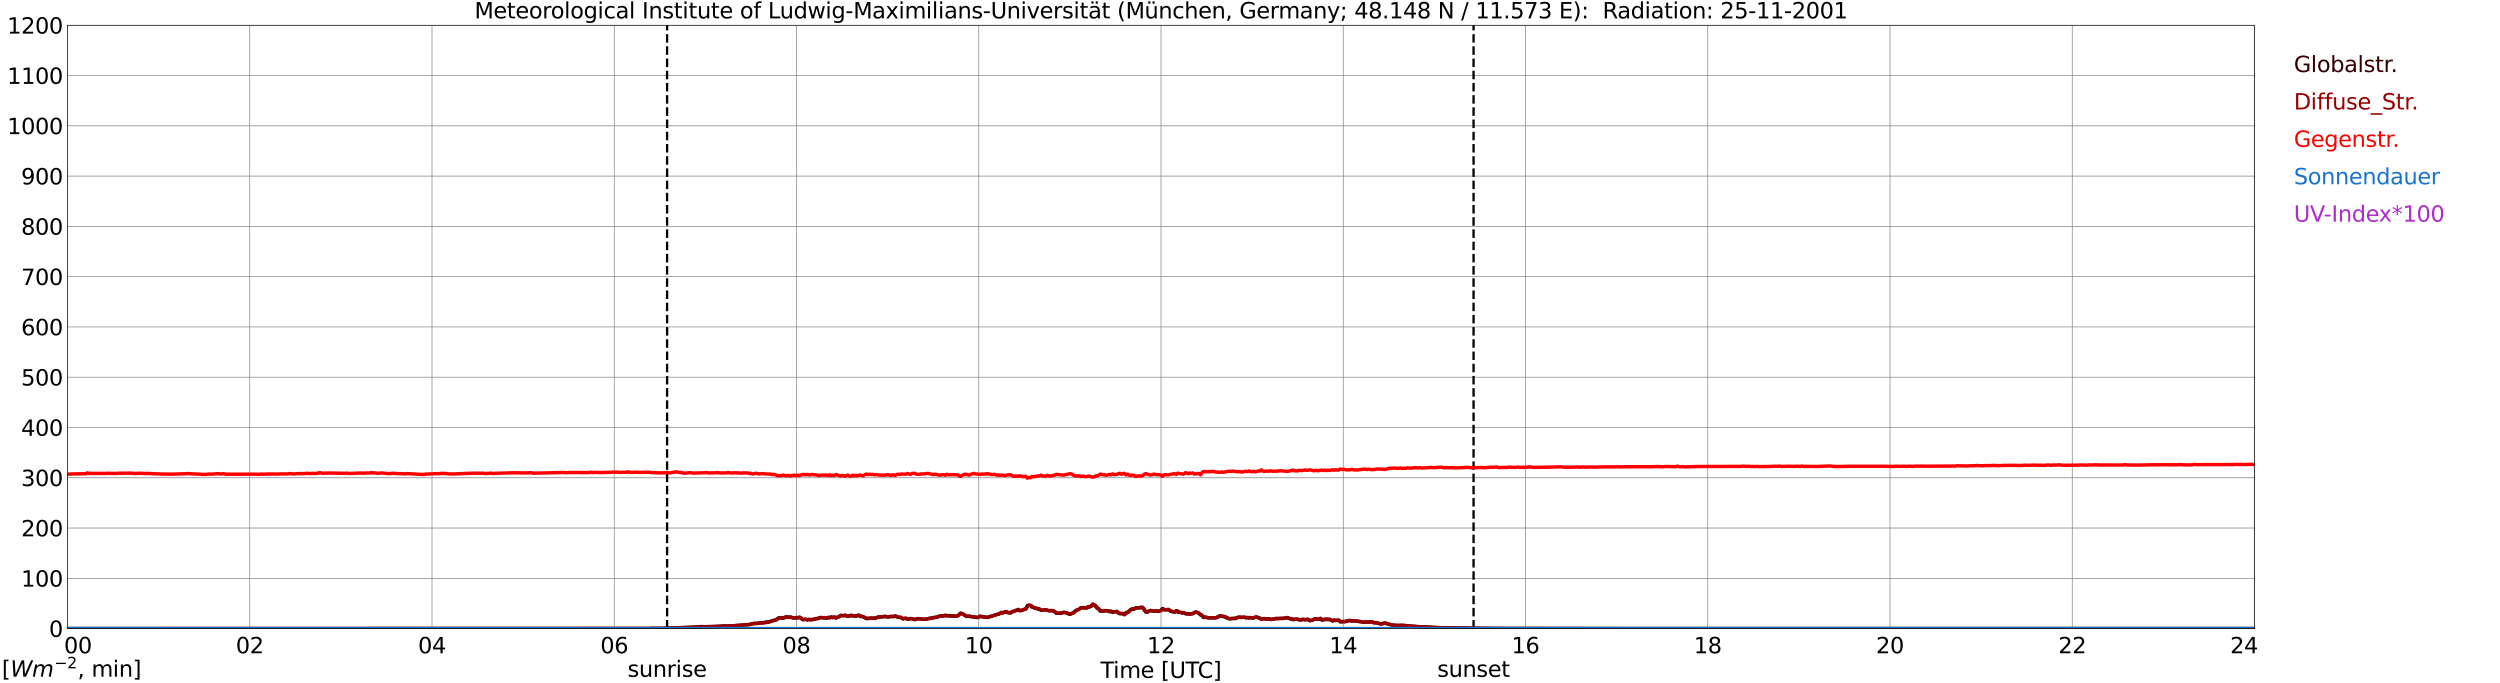 <?xml version="1.0" encoding="utf-8" standalone="no"?>
<!DOCTYPE svg PUBLIC "-//W3C//DTD SVG 1.1//EN"
  "http://www.w3.org/Graphics/SVG/1.1/DTD/svg11.dtd">
<svg xmlns:xlink="http://www.w3.org/1999/xlink" width="1085.4pt" height="296.64pt" viewBox="0 0 1085.4 296.64" xmlns="http://www.w3.org/2000/svg" version="1.1">
 <defs>
  <style type="text/css">*{stroke-linejoin: round; stroke-linecap: butt}</style>
 </defs>
 <g id="figure_1">
  <g id="patch_1">
   <path d="M 0 296.64 
L 1085.4 296.64 
L 1085.4 0 
L 0 0 
z
" style="fill: #ffffff"/>
  </g>
  <g id="axes_1">
   <g id="patch_2">
    <path d="M 29.306 272.909 
L 978.814 272.909 
L 978.814 10.976 
L 29.306 10.976 
z
" style="fill: #ffffff"/>
   </g>
   <g id="patch_3">
    <path d="M 978.814 272.909 
L 978.814 272.909 
L 978.814 10.976 
L 978.814 10.976 
z
" clip-path="url(#p1c3c835100)" style="fill: #d3d3d3; opacity: 0.25; stroke: #d3d3d3; stroke-linejoin: miter"/>
   </g>
   <g id="matplotlib.axis_1">
    <g id="xtick_1">
     <g id="line2d_1">
      <path d="M 29.306 272.909 
L 29.306 10.976 
" clip-path="url(#p1c3c835100)" style="fill: none; stroke: #808080; stroke-width: 0.3; stroke-linecap: square"/>
     </g>
     <g id="line2d_2"/>
     <g id="text_1">
      <!--    00 -->
      <g transform="translate(18.733 283.627) scale(0.095 -0.095)">
       <defs>
        <path id="DejaVuSans-20" transform="scale(0.016)"/>
        <path id="DejaVuSans-30" d="M 2034 4250 
Q 1547 4250 1301 3770 
Q 1056 3291 1056 2328 
Q 1056 1369 1301 889 
Q 1547 409 2034 409 
Q 2525 409 2770 889 
Q 3016 1369 3016 2328 
Q 3016 3291 2770 3770 
Q 2525 4250 2034 4250 
z
M 2034 4750 
Q 2819 4750 3233 4129 
Q 3647 3509 3647 2328 
Q 3647 1150 3233 529 
Q 2819 -91 2034 -91 
Q 1250 -91 836 529 
Q 422 1150 422 2328 
Q 422 3509 836 4129 
Q 1250 4750 2034 4750 
z
" transform="scale(0.016)"/>
       </defs>
       <use xlink:href="#DejaVuSans-20"/>
       <use xlink:href="#DejaVuSans-20" transform="translate(31.787 0)"/>
       <use xlink:href="#DejaVuSans-20" transform="translate(63.574 0)"/>
       <use xlink:href="#DejaVuSans-30" transform="translate(95.361 0)"/>
       <use xlink:href="#DejaVuSans-30" transform="translate(158.984 0)"/>
      </g>
     </g>
    </g>
    <g id="xtick_2">
     <g id="line2d_3">
      <path d="M 108.431 272.909 
L 108.431 10.976 
" clip-path="url(#p1c3c835100)" style="fill: none; stroke: #808080; stroke-width: 0.3; stroke-linecap: square"/>
     </g>
     <g id="line2d_4"/>
     <g id="text_2">
      <!-- 02 -->
      <g transform="translate(102.387 283.627) scale(0.095 -0.095)">
       <defs>
        <path id="DejaVuSans-32" d="M 1228 531 
L 3431 531 
L 3431 0 
L 469 0 
L 469 531 
Q 828 903 1448 1529 
Q 2069 2156 2228 2338 
Q 2531 2678 2651 2914 
Q 2772 3150 2772 3378 
Q 2772 3750 2511 3984 
Q 2250 4219 1831 4219 
Q 1534 4219 1204 4116 
Q 875 4013 500 3803 
L 500 4441 
Q 881 4594 1212 4672 
Q 1544 4750 1819 4750 
Q 2544 4750 2975 4387 
Q 3406 4025 3406 3419 
Q 3406 3131 3298 2873 
Q 3191 2616 2906 2266 
Q 2828 2175 2409 1742 
Q 1991 1309 1228 531 
z
" transform="scale(0.016)"/>
       </defs>
       <use xlink:href="#DejaVuSans-30"/>
       <use xlink:href="#DejaVuSans-32" transform="translate(63.623 0)"/>
      </g>
     </g>
    </g>
    <g id="xtick_3">
     <g id="line2d_5">
      <path d="M 187.557 272.909 
L 187.557 10.976 
" clip-path="url(#p1c3c835100)" style="fill: none; stroke: #808080; stroke-width: 0.3; stroke-linecap: square"/>
     </g>
     <g id="line2d_6"/>
     <g id="text_3">
      <!-- 04 -->
      <g transform="translate(181.513 283.627) scale(0.095 -0.095)">
       <defs>
        <path id="DejaVuSans-34" d="M 2419 4116 
L 825 1625 
L 2419 1625 
L 2419 4116 
z
M 2253 4666 
L 3047 4666 
L 3047 1625 
L 3713 1625 
L 3713 1100 
L 3047 1100 
L 3047 0 
L 2419 0 
L 2419 1100 
L 313 1100 
L 313 1709 
L 2253 4666 
z
" transform="scale(0.016)"/>
       </defs>
       <use xlink:href="#DejaVuSans-30"/>
       <use xlink:href="#DejaVuSans-34" transform="translate(63.623 0)"/>
      </g>
     </g>
    </g>
    <g id="xtick_4">
     <g id="line2d_7">
      <path d="M 266.683 272.909 
L 266.683 10.976 
" clip-path="url(#p1c3c835100)" style="fill: none; stroke: #808080; stroke-width: 0.3; stroke-linecap: square"/>
     </g>
     <g id="line2d_8"/>
     <g id="text_4">
      <!-- 06 -->
      <g transform="translate(260.638 283.627) scale(0.095 -0.095)">
       <defs>
        <path id="DejaVuSans-36" d="M 2113 2584 
Q 1688 2584 1439 2293 
Q 1191 2003 1191 1497 
Q 1191 994 1439 701 
Q 1688 409 2113 409 
Q 2538 409 2786 701 
Q 3034 994 3034 1497 
Q 3034 2003 2786 2293 
Q 2538 2584 2113 2584 
z
M 3366 4563 
L 3366 3988 
Q 3128 4100 2886 4159 
Q 2644 4219 2406 4219 
Q 1781 4219 1451 3797 
Q 1122 3375 1075 2522 
Q 1259 2794 1537 2939 
Q 1816 3084 2150 3084 
Q 2853 3084 3261 2657 
Q 3669 2231 3669 1497 
Q 3669 778 3244 343 
Q 2819 -91 2113 -91 
Q 1303 -91 875 529 
Q 447 1150 447 2328 
Q 447 3434 972 4092 
Q 1497 4750 2381 4750 
Q 2619 4750 2861 4703 
Q 3103 4656 3366 4563 
z
" transform="scale(0.016)"/>
       </defs>
       <use xlink:href="#DejaVuSans-30"/>
       <use xlink:href="#DejaVuSans-36" transform="translate(63.623 0)"/>
      </g>
     </g>
    </g>
    <g id="xtick_5">
     <g id="line2d_9">
      <path d="M 345.808 272.909 
L 345.808 10.976 
" clip-path="url(#p1c3c835100)" style="fill: none; stroke: #808080; stroke-width: 0.3; stroke-linecap: square"/>
     </g>
     <g id="line2d_10"/>
     <g id="text_5">
      <!-- 08 -->
      <g transform="translate(339.764 283.627) scale(0.095 -0.095)">
       <defs>
        <path id="DejaVuSans-38" d="M 2034 2216 
Q 1584 2216 1326 1975 
Q 1069 1734 1069 1313 
Q 1069 891 1326 650 
Q 1584 409 2034 409 
Q 2484 409 2743 651 
Q 3003 894 3003 1313 
Q 3003 1734 2745 1975 
Q 2488 2216 2034 2216 
z
M 1403 2484 
Q 997 2584 770 2862 
Q 544 3141 544 3541 
Q 544 4100 942 4425 
Q 1341 4750 2034 4750 
Q 2731 4750 3128 4425 
Q 3525 4100 3525 3541 
Q 3525 3141 3298 2862 
Q 3072 2584 2669 2484 
Q 3125 2378 3379 2068 
Q 3634 1759 3634 1313 
Q 3634 634 3220 271 
Q 2806 -91 2034 -91 
Q 1263 -91 848 271 
Q 434 634 434 1313 
Q 434 1759 690 2068 
Q 947 2378 1403 2484 
z
M 1172 3481 
Q 1172 3119 1398 2916 
Q 1625 2713 2034 2713 
Q 2441 2713 2670 2916 
Q 2900 3119 2900 3481 
Q 2900 3844 2670 4047 
Q 2441 4250 2034 4250 
Q 1625 4250 1398 4047 
Q 1172 3844 1172 3481 
z
" transform="scale(0.016)"/>
       </defs>
       <use xlink:href="#DejaVuSans-30"/>
       <use xlink:href="#DejaVuSans-38" transform="translate(63.623 0)"/>
      </g>
     </g>
    </g>
    <g id="xtick_6">
     <g id="line2d_11">
      <path d="M 424.934 272.909 
L 424.934 10.976 
" clip-path="url(#p1c3c835100)" style="fill: none; stroke: #808080; stroke-width: 0.3; stroke-linecap: square"/>
     </g>
     <g id="line2d_12"/>
     <g id="text_6">
      <!-- 10 -->
      <g transform="translate(418.89 283.627) scale(0.095 -0.095)">
       <defs>
        <path id="DejaVuSans-31" d="M 794 531 
L 1825 531 
L 1825 4091 
L 703 3866 
L 703 4441 
L 1819 4666 
L 2450 4666 
L 2450 531 
L 3481 531 
L 3481 0 
L 794 0 
L 794 531 
z
" transform="scale(0.016)"/>
       </defs>
       <use xlink:href="#DejaVuSans-31"/>
       <use xlink:href="#DejaVuSans-30" transform="translate(63.623 0)"/>
      </g>
     </g>
    </g>
    <g id="xtick_7">
     <g id="line2d_13">
      <path d="M 504.06 272.909 
L 504.06 10.976 
" clip-path="url(#p1c3c835100)" style="fill: none; stroke: #808080; stroke-width: 0.3; stroke-linecap: square"/>
     </g>
     <g id="line2d_14"/>
     <g id="text_7">
      <!-- 12 -->
      <g transform="translate(498.015 283.627) scale(0.095 -0.095)">
       <use xlink:href="#DejaVuSans-31"/>
       <use xlink:href="#DejaVuSans-32" transform="translate(63.623 0)"/>
      </g>
     </g>
    </g>
    <g id="xtick_8">
     <g id="line2d_15">
      <path d="M 583.185 272.909 
L 583.185 10.976 
" clip-path="url(#p1c3c835100)" style="fill: none; stroke: #808080; stroke-width: 0.3; stroke-linecap: square"/>
     </g>
     <g id="line2d_16"/>
     <g id="text_8">
      <!-- 14 -->
      <g transform="translate(577.141 283.627) scale(0.095 -0.095)">
       <use xlink:href="#DejaVuSans-31"/>
       <use xlink:href="#DejaVuSans-34" transform="translate(63.623 0)"/>
      </g>
     </g>
    </g>
    <g id="xtick_9">
     <g id="line2d_17">
      <path d="M 662.311 272.909 
L 662.311 10.976 
" clip-path="url(#p1c3c835100)" style="fill: none; stroke: #808080; stroke-width: 0.3; stroke-linecap: square"/>
     </g>
     <g id="line2d_18"/>
     <g id="text_9">
      <!-- 16 -->
      <g transform="translate(656.267 283.627) scale(0.095 -0.095)">
       <use xlink:href="#DejaVuSans-31"/>
       <use xlink:href="#DejaVuSans-36" transform="translate(63.623 0)"/>
      </g>
     </g>
    </g>
    <g id="xtick_10">
     <g id="line2d_19">
      <path d="M 741.437 272.909 
L 741.437 10.976 
" clip-path="url(#p1c3c835100)" style="fill: none; stroke: #808080; stroke-width: 0.3; stroke-linecap: square"/>
     </g>
     <g id="line2d_20"/>
     <g id="text_10">
      <!-- 18 -->
      <g transform="translate(735.392 283.627) scale(0.095 -0.095)">
       <use xlink:href="#DejaVuSans-31"/>
       <use xlink:href="#DejaVuSans-38" transform="translate(63.623 0)"/>
      </g>
     </g>
    </g>
    <g id="xtick_11">
     <g id="line2d_21">
      <path d="M 820.562 272.909 
L 820.562 10.976 
" clip-path="url(#p1c3c835100)" style="fill: none; stroke: #808080; stroke-width: 0.3; stroke-linecap: square"/>
     </g>
     <g id="line2d_22"/>
     <g id="text_11">
      <!-- 20 -->
      <g transform="translate(814.518 283.627) scale(0.095 -0.095)">
       <use xlink:href="#DejaVuSans-32"/>
       <use xlink:href="#DejaVuSans-30" transform="translate(63.623 0)"/>
      </g>
     </g>
    </g>
    <g id="xtick_12">
     <g id="line2d_23">
      <path d="M 899.688 272.909 
L 899.688 10.976 
" clip-path="url(#p1c3c835100)" style="fill: none; stroke: #808080; stroke-width: 0.3; stroke-linecap: square"/>
     </g>
     <g id="line2d_24"/>
     <g id="text_12">
      <!-- 22 -->
      <g transform="translate(893.644 283.627) scale(0.095 -0.095)">
       <use xlink:href="#DejaVuSans-32"/>
       <use xlink:href="#DejaVuSans-32" transform="translate(63.623 0)"/>
      </g>
     </g>
    </g>
    <g id="xtick_13">
     <g id="line2d_25">
      <path d="M 978.814 272.909 
L 978.814 10.976 
" clip-path="url(#p1c3c835100)" style="fill: none; stroke: #808080; stroke-width: 0.3; stroke-linecap: square"/>
     </g>
     <g id="line2d_26"/>
     <g id="text_13">
      <!-- 24    -->
      <g transform="translate(968.241 283.627) scale(0.095 -0.095)">
       <use xlink:href="#DejaVuSans-32"/>
       <use xlink:href="#DejaVuSans-34" transform="translate(63.623 0)"/>
       <use xlink:href="#DejaVuSans-20" transform="translate(127.246 0)"/>
       <use xlink:href="#DejaVuSans-20" transform="translate(159.033 0)"/>
       <use xlink:href="#DejaVuSans-20" transform="translate(190.82 0)"/>
      </g>
     </g>
    </g>
    <g id="text_14">
     <!-- Time [UTC] -->
     <g transform="translate(477.806 294.322) scale(0.095 -0.095)">
      <defs>
       <path id="DejaVuSans-54" d="M -19 4666 
L 3928 4666 
L 3928 4134 
L 2272 4134 
L 2272 0 
L 1638 0 
L 1638 4134 
L -19 4134 
L -19 4666 
z
" transform="scale(0.016)"/>
       <path id="DejaVuSans-69" d="M 603 3500 
L 1178 3500 
L 1178 0 
L 603 0 
L 603 3500 
z
M 603 4863 
L 1178 4863 
L 1178 4134 
L 603 4134 
L 603 4863 
z
" transform="scale(0.016)"/>
       <path id="DejaVuSans-6d" d="M 3328 2828 
Q 3544 3216 3844 3400 
Q 4144 3584 4550 3584 
Q 5097 3584 5394 3201 
Q 5691 2819 5691 2113 
L 5691 0 
L 5113 0 
L 5113 2094 
Q 5113 2597 4934 2840 
Q 4756 3084 4391 3084 
Q 3944 3084 3684 2787 
Q 3425 2491 3425 1978 
L 3425 0 
L 2847 0 
L 2847 2094 
Q 2847 2600 2669 2842 
Q 2491 3084 2119 3084 
Q 1678 3084 1418 2786 
Q 1159 2488 1159 1978 
L 1159 0 
L 581 0 
L 581 3500 
L 1159 3500 
L 1159 2956 
Q 1356 3278 1631 3431 
Q 1906 3584 2284 3584 
Q 2666 3584 2933 3390 
Q 3200 3197 3328 2828 
z
" transform="scale(0.016)"/>
       <path id="DejaVuSans-65" d="M 3597 1894 
L 3597 1613 
L 953 1613 
Q 991 1019 1311 708 
Q 1631 397 2203 397 
Q 2534 397 2845 478 
Q 3156 559 3463 722 
L 3463 178 
Q 3153 47 2828 -22 
Q 2503 -91 2169 -91 
Q 1331 -91 842 396 
Q 353 884 353 1716 
Q 353 2575 817 3079 
Q 1281 3584 2069 3584 
Q 2775 3584 3186 3129 
Q 3597 2675 3597 1894 
z
M 3022 2063 
Q 3016 2534 2758 2815 
Q 2500 3097 2075 3097 
Q 1594 3097 1305 2825 
Q 1016 2553 972 2059 
L 3022 2063 
z
" transform="scale(0.016)"/>
       <path id="DejaVuSans-5b" d="M 550 4863 
L 1875 4863 
L 1875 4416 
L 1125 4416 
L 1125 -397 
L 1875 -397 
L 1875 -844 
L 550 -844 
L 550 4863 
z
" transform="scale(0.016)"/>
       <path id="DejaVuSans-55" d="M 556 4666 
L 1191 4666 
L 1191 1831 
Q 1191 1081 1462 751 
Q 1734 422 2344 422 
Q 2950 422 3222 751 
Q 3494 1081 3494 1831 
L 3494 4666 
L 4128 4666 
L 4128 1753 
Q 4128 841 3676 375 
Q 3225 -91 2344 -91 
Q 1459 -91 1007 375 
Q 556 841 556 1753 
L 556 4666 
z
" transform="scale(0.016)"/>
       <path id="DejaVuSans-43" d="M 4122 4306 
L 4122 3641 
Q 3803 3938 3442 4084 
Q 3081 4231 2675 4231 
Q 1875 4231 1450 3742 
Q 1025 3253 1025 2328 
Q 1025 1406 1450 917 
Q 1875 428 2675 428 
Q 3081 428 3442 575 
Q 3803 722 4122 1019 
L 4122 359 
Q 3791 134 3420 21 
Q 3050 -91 2638 -91 
Q 1578 -91 968 557 
Q 359 1206 359 2328 
Q 359 3453 968 4101 
Q 1578 4750 2638 4750 
Q 3056 4750 3426 4639 
Q 3797 4528 4122 4306 
z
" transform="scale(0.016)"/>
       <path id="DejaVuSans-5d" d="M 1947 4863 
L 1947 -844 
L 622 -844 
L 622 -397 
L 1369 -397 
L 1369 4416 
L 622 4416 
L 622 4863 
L 1947 4863 
z
" transform="scale(0.016)"/>
      </defs>
      <use xlink:href="#DejaVuSans-54"/>
      <use xlink:href="#DejaVuSans-69" transform="translate(57.959 0)"/>
      <use xlink:href="#DejaVuSans-6d" transform="translate(85.742 0)"/>
      <use xlink:href="#DejaVuSans-65" transform="translate(183.154 0)"/>
      <use xlink:href="#DejaVuSans-20" transform="translate(244.678 0)"/>
      <use xlink:href="#DejaVuSans-5b" transform="translate(276.465 0)"/>
      <use xlink:href="#DejaVuSans-55" transform="translate(315.479 0)"/>
      <use xlink:href="#DejaVuSans-54" transform="translate(388.672 0)"/>
      <use xlink:href="#DejaVuSans-43" transform="translate(443.881 0)"/>
      <use xlink:href="#DejaVuSans-5d" transform="translate(513.705 0)"/>
     </g>
    </g>
   </g>
   <g id="matplotlib.axis_2">
    <g id="ytick_1">
     <g id="line2d_27">
      <path d="M 29.306 272.909 
L 978.814 272.909 
" clip-path="url(#p1c3c835100)" style="fill: none; stroke: #808080; stroke-width: 0.3; stroke-linecap: square"/>
     </g>
     <g id="line2d_28"/>
     <g id="text_15">
      <!-- 0 -->
      <g transform="translate(21.261 276.518) scale(0.095 -0.095)">
       <use xlink:href="#DejaVuSans-30"/>
      </g>
     </g>
    </g>
    <g id="ytick_2">
     <g id="line2d_29">
      <path d="M 29.306 251.081 
L 978.814 251.081 
" clip-path="url(#p1c3c835100)" style="fill: none; stroke: #808080; stroke-width: 0.3; stroke-linecap: square"/>
     </g>
     <g id="line2d_30"/>
     <g id="text_16">
      <!-- 100 -->
      <g transform="translate(9.173 254.69) scale(0.095 -0.095)">
       <use xlink:href="#DejaVuSans-31"/>
       <use xlink:href="#DejaVuSans-30" transform="translate(63.623 0)"/>
       <use xlink:href="#DejaVuSans-30" transform="translate(127.246 0)"/>
      </g>
     </g>
    </g>
    <g id="ytick_3">
     <g id="line2d_31">
      <path d="M 29.306 229.253 
L 978.814 229.253 
" clip-path="url(#p1c3c835100)" style="fill: none; stroke: #808080; stroke-width: 0.3; stroke-linecap: square"/>
     </g>
     <g id="line2d_32"/>
     <g id="text_17">
      <!-- 200 -->
      <g transform="translate(9.173 232.863) scale(0.095 -0.095)">
       <use xlink:href="#DejaVuSans-32"/>
       <use xlink:href="#DejaVuSans-30" transform="translate(63.623 0)"/>
       <use xlink:href="#DejaVuSans-30" transform="translate(127.246 0)"/>
      </g>
     </g>
    </g>
    <g id="ytick_4">
     <g id="line2d_33">
      <path d="M 29.306 207.426 
L 978.814 207.426 
" clip-path="url(#p1c3c835100)" style="fill: none; stroke: #808080; stroke-width: 0.3; stroke-linecap: square"/>
     </g>
     <g id="line2d_34"/>
     <g id="text_18">
      <!-- 300 -->
      <g transform="translate(9.173 211.035) scale(0.095 -0.095)">
       <defs>
        <path id="DejaVuSans-33" d="M 2597 2516 
Q 3050 2419 3304 2112 
Q 3559 1806 3559 1356 
Q 3559 666 3084 287 
Q 2609 -91 1734 -91 
Q 1441 -91 1130 -33 
Q 819 25 488 141 
L 488 750 
Q 750 597 1062 519 
Q 1375 441 1716 441 
Q 2309 441 2620 675 
Q 2931 909 2931 1356 
Q 2931 1769 2642 2001 
Q 2353 2234 1838 2234 
L 1294 2234 
L 1294 2753 
L 1863 2753 
Q 2328 2753 2575 2939 
Q 2822 3125 2822 3475 
Q 2822 3834 2567 4026 
Q 2313 4219 1838 4219 
Q 1578 4219 1281 4162 
Q 984 4106 628 3988 
L 628 4550 
Q 988 4650 1302 4700 
Q 1616 4750 1894 4750 
Q 2613 4750 3031 4423 
Q 3450 4097 3450 3541 
Q 3450 3153 3228 2886 
Q 3006 2619 2597 2516 
z
" transform="scale(0.016)"/>
       </defs>
       <use xlink:href="#DejaVuSans-33"/>
       <use xlink:href="#DejaVuSans-30" transform="translate(63.623 0)"/>
       <use xlink:href="#DejaVuSans-30" transform="translate(127.246 0)"/>
      </g>
     </g>
    </g>
    <g id="ytick_5">
     <g id="line2d_35">
      <path d="M 29.306 185.598 
L 978.814 185.598 
" clip-path="url(#p1c3c835100)" style="fill: none; stroke: #808080; stroke-width: 0.3; stroke-linecap: square"/>
     </g>
     <g id="line2d_36"/>
     <g id="text_19">
      <!-- 400 -->
      <g transform="translate(9.173 189.207) scale(0.095 -0.095)">
       <use xlink:href="#DejaVuSans-34"/>
       <use xlink:href="#DejaVuSans-30" transform="translate(63.623 0)"/>
       <use xlink:href="#DejaVuSans-30" transform="translate(127.246 0)"/>
      </g>
     </g>
    </g>
    <g id="ytick_6">
     <g id="line2d_37">
      <path d="M 29.306 163.77 
L 978.814 163.77 
" clip-path="url(#p1c3c835100)" style="fill: none; stroke: #808080; stroke-width: 0.3; stroke-linecap: square"/>
     </g>
     <g id="line2d_38"/>
     <g id="text_20">
      <!-- 500 -->
      <g transform="translate(9.173 167.379) scale(0.095 -0.095)">
       <defs>
        <path id="DejaVuSans-35" d="M 691 4666 
L 3169 4666 
L 3169 4134 
L 1269 4134 
L 1269 2991 
Q 1406 3038 1543 3061 
Q 1681 3084 1819 3084 
Q 2600 3084 3056 2656 
Q 3513 2228 3513 1497 
Q 3513 744 3044 326 
Q 2575 -91 1722 -91 
Q 1428 -91 1123 -41 
Q 819 9 494 109 
L 494 744 
Q 775 591 1075 516 
Q 1375 441 1709 441 
Q 2250 441 2565 725 
Q 2881 1009 2881 1497 
Q 2881 1984 2565 2268 
Q 2250 2553 1709 2553 
Q 1456 2553 1204 2497 
Q 953 2441 691 2322 
L 691 4666 
z
" transform="scale(0.016)"/>
       </defs>
       <use xlink:href="#DejaVuSans-35"/>
       <use xlink:href="#DejaVuSans-30" transform="translate(63.623 0)"/>
       <use xlink:href="#DejaVuSans-30" transform="translate(127.246 0)"/>
      </g>
     </g>
    </g>
    <g id="ytick_7">
     <g id="line2d_39">
      <path d="M 29.306 141.942 
L 978.814 141.942 
" clip-path="url(#p1c3c835100)" style="fill: none; stroke: #808080; stroke-width: 0.3; stroke-linecap: square"/>
     </g>
     <g id="line2d_40"/>
     <g id="text_21">
      <!-- 600 -->
      <g transform="translate(9.173 145.551) scale(0.095 -0.095)">
       <use xlink:href="#DejaVuSans-36"/>
       <use xlink:href="#DejaVuSans-30" transform="translate(63.623 0)"/>
       <use xlink:href="#DejaVuSans-30" transform="translate(127.246 0)"/>
      </g>
     </g>
    </g>
    <g id="ytick_8">
     <g id="line2d_41">
      <path d="M 29.306 120.114 
L 978.814 120.114 
" clip-path="url(#p1c3c835100)" style="fill: none; stroke: #808080; stroke-width: 0.3; stroke-linecap: square"/>
     </g>
     <g id="line2d_42"/>
     <g id="text_22">
      <!-- 700 -->
      <g transform="translate(9.173 123.724) scale(0.095 -0.095)">
       <defs>
        <path id="DejaVuSans-37" d="M 525 4666 
L 3525 4666 
L 3525 4397 
L 1831 0 
L 1172 0 
L 2766 4134 
L 525 4134 
L 525 4666 
z
" transform="scale(0.016)"/>
       </defs>
       <use xlink:href="#DejaVuSans-37"/>
       <use xlink:href="#DejaVuSans-30" transform="translate(63.623 0)"/>
       <use xlink:href="#DejaVuSans-30" transform="translate(127.246 0)"/>
      </g>
     </g>
    </g>
    <g id="ytick_9">
     <g id="line2d_43">
      <path d="M 29.306 98.287 
L 978.814 98.287 
" clip-path="url(#p1c3c835100)" style="fill: none; stroke: #808080; stroke-width: 0.3; stroke-linecap: square"/>
     </g>
     <g id="line2d_44"/>
     <g id="text_23">
      <!-- 800 -->
      <g transform="translate(9.173 101.896) scale(0.095 -0.095)">
       <use xlink:href="#DejaVuSans-38"/>
       <use xlink:href="#DejaVuSans-30" transform="translate(63.623 0)"/>
       <use xlink:href="#DejaVuSans-30" transform="translate(127.246 0)"/>
      </g>
     </g>
    </g>
    <g id="ytick_10">
     <g id="line2d_45">
      <path d="M 29.306 76.459 
L 978.814 76.459 
" clip-path="url(#p1c3c835100)" style="fill: none; stroke: #808080; stroke-width: 0.3; stroke-linecap: square"/>
     </g>
     <g id="line2d_46"/>
     <g id="text_24">
      <!-- 900 -->
      <g transform="translate(9.173 80.068) scale(0.095 -0.095)">
       <defs>
        <path id="DejaVuSans-39" d="M 703 97 
L 703 672 
Q 941 559 1184 500 
Q 1428 441 1663 441 
Q 2288 441 2617 861 
Q 2947 1281 2994 2138 
Q 2813 1869 2534 1725 
Q 2256 1581 1919 1581 
Q 1219 1581 811 2004 
Q 403 2428 403 3163 
Q 403 3881 828 4315 
Q 1253 4750 1959 4750 
Q 2769 4750 3195 4129 
Q 3622 3509 3622 2328 
Q 3622 1225 3098 567 
Q 2575 -91 1691 -91 
Q 1453 -91 1209 -44 
Q 966 3 703 97 
z
M 1959 2075 
Q 2384 2075 2632 2365 
Q 2881 2656 2881 3163 
Q 2881 3666 2632 3958 
Q 2384 4250 1959 4250 
Q 1534 4250 1286 3958 
Q 1038 3666 1038 3163 
Q 1038 2656 1286 2365 
Q 1534 2075 1959 2075 
z
" transform="scale(0.016)"/>
       </defs>
       <use xlink:href="#DejaVuSans-39"/>
       <use xlink:href="#DejaVuSans-30" transform="translate(63.623 0)"/>
       <use xlink:href="#DejaVuSans-30" transform="translate(127.246 0)"/>
      </g>
     </g>
    </g>
    <g id="ytick_11">
     <g id="line2d_47">
      <path d="M 29.306 54.631 
L 978.814 54.631 
" clip-path="url(#p1c3c835100)" style="fill: none; stroke: #808080; stroke-width: 0.3; stroke-linecap: square"/>
     </g>
     <g id="line2d_48"/>
     <g id="text_25">
      <!-- 1000 -->
      <g transform="translate(3.128 58.24) scale(0.095 -0.095)">
       <use xlink:href="#DejaVuSans-31"/>
       <use xlink:href="#DejaVuSans-30" transform="translate(63.623 0)"/>
       <use xlink:href="#DejaVuSans-30" transform="translate(127.246 0)"/>
       <use xlink:href="#DejaVuSans-30" transform="translate(190.869 0)"/>
      </g>
     </g>
    </g>
    <g id="ytick_12">
     <g id="line2d_49">
      <path d="M 29.306 32.803 
L 978.814 32.803 
" clip-path="url(#p1c3c835100)" style="fill: none; stroke: #808080; stroke-width: 0.3; stroke-linecap: square"/>
     </g>
     <g id="line2d_50"/>
     <g id="text_26">
      <!-- 1100 -->
      <g transform="translate(3.128 36.413) scale(0.095 -0.095)">
       <use xlink:href="#DejaVuSans-31"/>
       <use xlink:href="#DejaVuSans-31" transform="translate(63.623 0)"/>
       <use xlink:href="#DejaVuSans-30" transform="translate(127.246 0)"/>
       <use xlink:href="#DejaVuSans-30" transform="translate(190.869 0)"/>
      </g>
     </g>
    </g>
    <g id="ytick_13">
     <g id="line2d_51">
      <path d="M 29.306 10.976 
L 978.814 10.976 
" clip-path="url(#p1c3c835100)" style="fill: none; stroke: #808080; stroke-width: 0.3; stroke-linecap: square"/>
     </g>
     <g id="line2d_52"/>
     <g id="text_27">
      <!-- 1200 -->
      <g transform="translate(3.128 14.585) scale(0.095 -0.095)">
       <use xlink:href="#DejaVuSans-31"/>
       <use xlink:href="#DejaVuSans-32" transform="translate(63.623 0)"/>
       <use xlink:href="#DejaVuSans-30" transform="translate(127.246 0)"/>
       <use xlink:href="#DejaVuSans-30" transform="translate(190.869 0)"/>
      </g>
     </g>
    </g>
   </g>
   <g id="line2d_53">
    <path d="M 289.629 272.909 
L 289.629 10.976 
" clip-path="url(#p1c3c835100)" style="fill: none; stroke-dasharray: 3.7,1.6; stroke-dashoffset: 0; stroke: #000000"/>
   </g>
   <g id="line2d_54">
    <path d="M 639.76 272.909 
L 639.76 10.976 
" clip-path="url(#p1c3c835100)" style="fill: none; stroke-dasharray: 3.7,1.6; stroke-dashoffset: 0; stroke: #000000"/>
   </g>
   <g id="line2d_55">
    <path d="M 29.306 272.909 
L 281.849 272.909 
L 283.167 272.776 
L 287.124 272.804 
L 302.949 272.202 
L 304.267 272.04 
L 306.246 272.071 
L 307.564 272.038 
L 309.543 272.003 
L 313.499 271.846 
L 314.158 271.752 
L 315.477 271.804 
L 318.114 271.706 
L 319.433 271.59 
L 323.39 271.272 
L 324.708 271.254 
L 325.368 271.06 
L 326.027 270.988 
L 327.346 270.656 
L 328.665 270.691 
L 329.324 270.488 
L 331.961 270.274 
L 332.621 270.028 
L 333.28 270.069 
L 333.94 269.96 
L 335.918 269.329 
L 336.577 269.207 
L 337.236 268.853 
L 337.896 268.292 
L 338.555 268.299 
L 339.215 268.113 
L 339.874 268.508 
L 340.533 268.063 
L 341.193 267.858 
L 341.852 267.829 
L 342.512 268.026 
L 343.171 267.832 
L 343.83 268.157 
L 345.149 268.358 
L 345.808 268.109 
L 346.468 268.222 
L 347.127 267.954 
L 348.446 268.997 
L 349.105 268.989 
L 349.765 268.829 
L 350.424 269.152 
L 351.083 268.888 
L 351.743 269.065 
L 352.402 269.063 
L 354.38 268.587 
L 355.04 268.576 
L 355.699 268.255 
L 356.359 268.163 
L 358.337 268.334 
L 358.996 268.46 
L 359.655 267.993 
L 360.315 268.259 
L 360.974 267.816 
L 361.634 268.196 
L 362.293 267.921 
L 362.952 268.336 
L 363.612 267.936 
L 364.271 267.742 
L 364.93 267.203 
L 366.249 267.349 
L 366.909 267.052 
L 367.568 267.485 
L 368.227 267.524 
L 369.546 267.168 
L 370.206 267.461 
L 370.865 267.314 
L 371.524 267.583 
L 372.184 267.183 
L 372.843 267.166 
L 373.502 267.653 
L 374.162 267.646 
L 374.821 267.766 
L 376.14 268.569 
L 378.118 268.351 
L 378.777 268.465 
L 379.437 268.305 
L 380.096 268.43 
L 380.756 268.043 
L 381.415 267.832 
L 382.074 267.871 
L 382.734 267.751 
L 383.393 267.786 
L 384.053 267.592 
L 384.712 267.814 
L 386.031 267.797 
L 386.69 267.65 
L 388.009 267.696 
L 388.668 267.367 
L 389.328 267.858 
L 390.646 268.004 
L 391.306 268.246 
L 391.965 268.631 
L 393.284 268.417 
L 393.943 268.836 
L 394.603 268.777 
L 395.262 268.511 
L 397.24 269.023 
L 397.899 268.687 
L 398.559 268.554 
L 399.878 268.775 
L 400.537 268.888 
L 401.856 268.838 
L 405.153 268.133 
L 406.471 267.952 
L 408.45 267.306 
L 409.109 267.474 
L 409.768 267.443 
L 410.428 267.076 
L 411.087 267.38 
L 411.746 267.275 
L 412.406 267.297 
L 413.065 267.456 
L 414.384 267.476 
L 415.043 267.502 
L 415.703 267.319 
L 416.362 266.845 
L 417.022 266.195 
L 417.681 266.406 
L 419 267.277 
L 419.659 267.633 
L 420.978 267.485 
L 421.637 267.688 
L 422.297 267.738 
L 422.956 267.974 
L 423.615 267.952 
L 424.275 268.105 
L 424.934 267.899 
L 425.593 267.48 
L 426.912 267.904 
L 428.89 268.046 
L 429.55 267.661 
L 430.209 267.659 
L 432.847 266.718 
L 433.506 266.675 
L 434.825 265.933 
L 435.484 266.092 
L 436.144 265.701 
L 436.803 265.586 
L 437.462 265.985 
L 438.781 266.162 
L 439.44 265.492 
L 440.1 265.516 
L 440.759 265.084 
L 441.419 264.998 
L 442.078 264.673 
L 442.737 265.142 
L 443.397 265.04 
L 444.716 264.557 
L 445.375 264.416 
L 446.034 262.894 
L 447.353 262.851 
L 448.012 263.591 
L 450.65 264.409 
L 451.309 264.523 
L 451.969 264.994 
L 452.628 264.983 
L 453.947 264.723 
L 455.266 265.171 
L 456.584 265.16 
L 457.244 265.293 
L 457.903 265.54 
L 458.563 266.26 
L 460.541 266.258 
L 461.859 265.799 
L 463.178 266.164 
L 463.838 266.515 
L 464.497 266.716 
L 465.816 266.109 
L 467.134 264.992 
L 468.453 264.551 
L 469.113 263.977 
L 469.772 263.855 
L 470.431 263.935 
L 471.75 263.859 
L 472.409 263.582 
L 473.069 263.462 
L 473.728 263.202 
L 474.388 262.556 
L 475.047 262.597 
L 476.366 264.079 
L 477.025 264.457 
L 477.685 265.337 
L 478.344 265.208 
L 479.003 265.308 
L 480.322 265.123 
L 480.981 265.184 
L 481.641 265.599 
L 482.3 265.291 
L 482.96 265.911 
L 483.619 265.631 
L 484.938 265.533 
L 485.597 266.249 
L 486.256 266.457 
L 486.916 266.345 
L 488.235 266.882 
L 488.894 265.909 
L 489.553 265.978 
L 490.872 264.61 
L 491.532 264.503 
L 492.191 264.555 
L 492.85 263.966 
L 493.51 263.837 
L 494.828 263.981 
L 495.488 263.641 
L 496.147 263.992 
L 497.466 265.736 
L 498.125 265.649 
L 499.444 265.005 
L 500.103 265.245 
L 500.763 265.35 
L 501.422 265.326 
L 502.082 265.169 
L 502.741 265.42 
L 503.4 265.359 
L 504.06 264.896 
L 504.719 264.193 
L 505.379 264.769 
L 507.357 264.752 
L 508.016 265.304 
L 509.994 265.819 
L 510.654 265.129 
L 511.313 265.747 
L 511.972 265.926 
L 512.632 265.917 
L 513.291 266.157 
L 513.95 266.055 
L 514.61 266.433 
L 515.929 266.574 
L 516.588 266.668 
L 517.247 266.43 
L 517.907 266.441 
L 518.566 265.839 
L 519.885 265.944 
L 520.544 266.393 
L 521.204 266.993 
L 521.863 267.299 
L 522.522 268.124 
L 523.182 267.96 
L 524.501 268.17 
L 525.16 268.275 
L 527.797 268.24 
L 529.776 267.327 
L 530.435 267.605 
L 531.754 267.725 
L 532.413 268.203 
L 533.732 268.683 
L 535.051 268.545 
L 536.369 268.511 
L 537.029 268.153 
L 538.348 267.915 
L 539.007 268.083 
L 540.326 267.993 
L 540.985 268.279 
L 541.644 268.098 
L 542.304 268.334 
L 542.963 268.113 
L 543.623 268.332 
L 544.282 268.299 
L 544.941 267.923 
L 545.601 267.908 
L 547.579 268.816 
L 548.898 268.593 
L 549.557 268.779 
L 550.216 268.816 
L 550.876 268.58 
L 551.535 268.943 
L 552.195 268.886 
L 552.854 268.716 
L 553.513 268.663 
L 554.173 268.456 
L 554.832 268.559 
L 556.151 268.482 
L 556.81 268.528 
L 558.788 268.238 
L 559.448 268.39 
L 560.107 268.703 
L 560.766 268.792 
L 561.426 269.076 
L 562.085 268.814 
L 563.404 268.851 
L 564.063 269.174 
L 564.723 269.157 
L 565.382 268.886 
L 566.701 269.124 
L 567.36 268.868 
L 568.679 269.493 
L 569.338 269.373 
L 569.998 269.137 
L 570.657 268.746 
L 571.976 268.862 
L 573.295 268.733 
L 573.954 269.255 
L 574.613 268.879 
L 575.273 269.1 
L 575.932 268.792 
L 576.592 269.065 
L 577.251 268.908 
L 578.57 269.65 
L 579.229 269.159 
L 579.889 269.421 
L 581.207 269.274 
L 581.867 270.01 
L 583.185 269.844 
L 583.845 269.947 
L 584.504 269.659 
L 585.164 269.622 
L 585.823 269.443 
L 587.142 269.685 
L 587.801 269.51 
L 590.439 269.892 
L 591.098 269.912 
L 591.757 270.165 
L 593.076 270.065 
L 594.395 270.124 
L 595.054 269.934 
L 595.714 270.017 
L 596.373 270.396 
L 597.032 270.333 
L 599.67 270.912 
L 600.989 270.503 
L 601.648 270.608 
L 602.967 271.075 
L 604.945 271.42 
L 606.264 271.575 
L 608.242 271.501 
L 608.901 271.505 
L 610.879 271.767 
L 612.198 271.793 
L 612.858 271.809 
L 613.517 271.961 
L 614.176 271.894 
L 616.154 272.143 
L 618.792 272.208 
L 623.408 272.503 
L 629.342 272.573 
L 633.298 272.629 
L 635.936 272.684 
L 636.595 272.632 
L 637.914 272.723 
L 643.848 272.793 
L 711.765 272.909 
L 978.154 272.909 
L 978.154 272.909 
" clip-path="url(#p1c3c835100)" style="fill: none; stroke: #330000; stroke-width: 1.5; stroke-linecap: square"/>
   </g>
   <g id="line2d_56">
    <path d="M 29.306 272.909 
L 289.102 272.826 
L 308.883 272.064 
L 310.202 272.038 
L 314.818 271.793 
L 316.136 271.839 
L 320.752 271.54 
L 323.39 271.313 
L 325.368 271.208 
L 327.346 270.709 
L 329.324 270.626 
L 329.983 270.49 
L 331.302 270.462 
L 333.94 270.032 
L 335.918 269.333 
L 336.577 269.344 
L 337.236 269.067 
L 337.896 268.559 
L 338.555 268.268 
L 339.215 268.233 
L 339.874 268.369 
L 340.533 268.318 
L 341.193 267.904 
L 341.852 267.768 
L 342.512 268.03 
L 343.171 267.965 
L 343.83 268.083 
L 344.49 268.377 
L 345.149 268.316 
L 345.808 268.096 
L 346.468 268.249 
L 347.127 268.013 
L 347.787 268.198 
L 348.446 268.945 
L 349.105 268.973 
L 349.765 268.825 
L 350.424 269.039 
L 353.062 268.941 
L 354.38 268.561 
L 355.04 268.548 
L 356.359 268.048 
L 357.677 268.214 
L 358.337 268.094 
L 358.996 268.388 
L 359.655 268.146 
L 360.315 268.115 
L 360.974 267.941 
L 361.634 268.043 
L 362.293 267.862 
L 362.952 268.233 
L 364.271 267.768 
L 364.93 267.269 
L 365.59 267.168 
L 366.249 267.362 
L 366.909 267.146 
L 368.227 267.563 
L 368.887 267.487 
L 369.546 267.118 
L 370.206 267.334 
L 370.865 267.271 
L 371.524 267.546 
L 372.843 267.063 
L 374.162 267.664 
L 374.821 267.781 
L 375.481 268.181 
L 376.799 268.55 
L 378.118 268.353 
L 378.777 268.449 
L 380.756 268.133 
L 381.415 267.884 
L 382.074 267.812 
L 382.734 267.858 
L 384.053 267.576 
L 385.371 267.757 
L 386.031 267.808 
L 387.349 267.578 
L 388.009 267.694 
L 388.668 267.541 
L 389.328 267.559 
L 389.987 267.904 
L 390.646 268.059 
L 391.306 268.013 
L 391.965 268.681 
L 392.624 268.484 
L 393.284 268.456 
L 394.603 268.777 
L 395.262 268.585 
L 395.921 268.585 
L 397.24 268.984 
L 398.559 268.598 
L 401.856 268.901 
L 402.515 268.79 
L 403.175 268.515 
L 403.834 268.524 
L 405.153 268.235 
L 407.131 267.917 
L 408.45 267.347 
L 409.109 267.535 
L 409.768 267.258 
L 410.428 267.323 
L 411.087 267.238 
L 411.746 267.399 
L 415.703 267.478 
L 416.362 267.116 
L 417.022 266.363 
L 417.681 266.38 
L 418.34 266.675 
L 419.659 267.546 
L 422.956 267.823 
L 423.615 268.056 
L 424.934 267.936 
L 425.593 267.642 
L 426.912 267.699 
L 428.231 268.011 
L 428.89 268.022 
L 432.847 266.786 
L 433.506 266.697 
L 434.825 265.867 
L 435.484 266.059 
L 436.803 265.492 
L 438.122 266.007 
L 438.781 266.002 
L 439.44 265.555 
L 440.1 265.459 
L 442.078 264.566 
L 442.737 264.974 
L 443.397 265.081 
L 444.716 264.571 
L 445.375 264.357 
L 446.034 263.418 
L 446.694 262.7 
L 447.353 262.805 
L 448.012 263.091 
L 448.672 263.7 
L 451.309 264.37 
L 451.969 264.782 
L 452.628 264.998 
L 453.287 264.747 
L 453.947 264.695 
L 455.266 265.09 
L 455.925 265.116 
L 456.584 265.029 
L 457.244 265.108 
L 459.222 266.26 
L 461.2 266.094 
L 461.859 265.904 
L 463.178 266.018 
L 464.497 266.688 
L 465.156 266.387 
L 465.816 266.24 
L 466.475 265.806 
L 467.134 265.116 
L 467.794 264.915 
L 468.453 264.549 
L 469.113 264.021 
L 469.772 263.774 
L 471.75 264.027 
L 472.409 263.298 
L 473.069 263.49 
L 473.728 263.215 
L 474.388 262.211 
L 475.706 262.936 
L 476.366 263.787 
L 477.025 264.317 
L 477.685 265.029 
L 479.003 265.38 
L 479.663 265.064 
L 483.619 265.684 
L 484.938 265.42 
L 485.597 265.989 
L 486.256 266.376 
L 487.575 266.302 
L 488.235 266.799 
L 489.553 265.839 
L 490.213 265.522 
L 490.872 264.822 
L 491.532 264.35 
L 492.85 264.258 
L 493.51 263.892 
L 496.147 263.68 
L 496.807 264.427 
L 497.466 265.433 
L 498.125 265.799 
L 498.785 265.376 
L 499.444 265.138 
L 500.103 265.118 
L 501.422 265.376 
L 502.082 265.099 
L 502.741 265.304 
L 503.4 265.311 
L 504.06 265.118 
L 504.719 264.485 
L 505.379 264.461 
L 506.038 264.75 
L 507.357 264.551 
L 508.016 265.077 
L 509.335 265.592 
L 509.994 265.717 
L 511.313 265.208 
L 511.972 265.839 
L 512.632 265.826 
L 513.291 266.092 
L 513.95 265.998 
L 515.269 266.481 
L 516.588 266.546 
L 517.907 266.382 
L 519.226 265.629 
L 520.544 266.118 
L 521.204 266.756 
L 521.863 267.076 
L 522.522 267.858 
L 523.841 268.03 
L 524.501 268.233 
L 527.797 268.242 
L 529.116 267.738 
L 529.776 267.31 
L 531.094 267.592 
L 531.754 267.677 
L 533.732 268.611 
L 535.71 268.449 
L 536.369 268.524 
L 537.688 267.943 
L 538.348 268.041 
L 540.326 267.95 
L 540.985 268.115 
L 544.282 268.185 
L 545.601 267.871 
L 546.919 268.303 
L 547.579 268.735 
L 548.238 268.82 
L 548.898 268.515 
L 549.557 268.777 
L 550.876 268.67 
L 552.195 268.923 
L 553.513 268.641 
L 556.151 268.473 
L 556.81 268.513 
L 557.47 268.332 
L 558.129 268.332 
L 558.788 268.098 
L 560.766 268.729 
L 562.085 268.93 
L 562.745 268.777 
L 563.404 268.792 
L 564.723 269.192 
L 565.382 268.975 
L 566.042 268.879 
L 566.701 269.021 
L 568.02 268.847 
L 568.679 269.336 
L 569.338 269.333 
L 569.998 269.168 
L 570.657 268.731 
L 571.317 268.617 
L 571.976 268.775 
L 572.635 268.722 
L 573.295 268.423 
L 573.954 268.997 
L 574.613 269.021 
L 575.273 268.836 
L 575.932 268.914 
L 576.592 268.777 
L 577.91 269.061 
L 578.57 269.475 
L 579.229 269.279 
L 579.889 269.368 
L 581.207 269.216 
L 581.867 269.704 
L 582.526 269.951 
L 583.185 269.831 
L 584.504 269.82 
L 585.823 269.349 
L 587.801 269.523 
L 588.46 269.517 
L 592.417 270.145 
L 593.076 270.041 
L 595.054 270.025 
L 595.714 269.907 
L 596.373 270.303 
L 597.032 270.392 
L 597.692 270.309 
L 599.011 270.811 
L 599.67 270.933 
L 600.329 270.818 
L 600.989 270.554 
L 601.648 270.532 
L 604.286 271.326 
L 605.604 271.459 
L 607.582 271.547 
L 609.561 271.507 
L 612.198 271.8 
L 612.858 271.802 
L 613.517 271.953 
L 628.683 272.649 
L 630.661 272.61 
L 635.276 272.706 
L 637.914 272.715 
L 642.53 272.819 
L 646.486 272.843 
L 647.805 272.909 
L 978.154 272.909 
L 978.154 272.909 
" clip-path="url(#p1c3c835100)" style="fill: none; stroke: #990000; stroke-width: 1.5; stroke-linecap: square"/>
   </g>
   <g id="line2d_57">
    <path d="M 29.306 205.871 
L 31.943 205.754 
L 37.218 205.675 
L 37.878 205.31 
L 38.537 205.492 
L 40.515 205.533 
L 44.472 205.522 
L 45.131 205.577 
L 46.45 205.47 
L 50.406 205.551 
L 51.065 205.463 
L 52.384 205.45 
L 57 205.411 
L 58.319 205.566 
L 60.297 205.476 
L 61.615 205.474 
L 62.275 205.561 
L 64.253 205.544 
L 66.89 205.679 
L 69.528 205.784 
L 73.484 205.858 
L 75.462 205.836 
L 80.078 205.688 
L 81.397 205.618 
L 86.672 205.865 
L 87.331 205.874 
L 87.991 206.022 
L 88.65 205.933 
L 89.309 205.974 
L 90.628 205.817 
L 91.947 205.852 
L 94.584 205.636 
L 95.903 205.799 
L 97.222 205.633 
L 97.881 205.865 
L 99.2 205.874 
L 111.069 205.863 
L 112.388 205.933 
L 113.707 205.823 
L 114.366 205.878 
L 116.344 205.786 
L 120.3 205.81 
L 122.278 205.747 
L 124.916 205.756 
L 125.575 205.614 
L 127.553 205.769 
L 129.532 205.614 
L 132.169 205.605 
L 133.488 205.498 
L 134.807 205.607 
L 135.466 205.507 
L 136.785 205.566 
L 138.104 205.42 
L 138.763 205.169 
L 140.082 205.489 
L 142.719 205.385 
L 149.972 205.481 
L 150.632 205.398 
L 151.291 205.54 
L 153.269 205.52 
L 156.566 205.343 
L 157.226 205.435 
L 159.204 205.358 
L 160.523 205.387 
L 161.182 205.153 
L 161.841 205.315 
L 162.501 205.267 
L 163.819 205.527 
L 165.798 205.341 
L 167.116 205.474 
L 169.094 205.66 
L 170.413 205.476 
L 173.051 205.644 
L 175.029 205.638 
L 175.688 205.743 
L 177.007 205.618 
L 183.601 206.011 
L 184.92 205.823 
L 189.535 205.638 
L 190.195 205.686 
L 191.513 205.524 
L 192.173 205.575 
L 192.832 205.511 
L 194.81 205.747 
L 197.448 205.764 
L 198.767 205.701 
L 205.36 205.433 
L 209.976 205.457 
L 210.635 205.605 
L 213.273 205.422 
L 213.932 205.544 
L 221.845 205.282 
L 223.823 205.262 
L 228.439 205.337 
L 229.757 205.265 
L 230.417 205.214 
L 231.736 205.439 
L 244.923 205.129 
L 245.583 205.275 
L 246.901 205.175 
L 250.198 205.138 
L 251.517 205.179 
L 255.473 205.19 
L 256.792 204.985 
L 257.451 205.203 
L 258.111 205.053 
L 259.43 205.121 
L 260.748 205.197 
L 262.726 205.112 
L 265.364 205.053 
L 266.023 204.918 
L 267.342 205.027 
L 268.002 204.918 
L 268.661 205.096 
L 271.958 205.003 
L 272.617 204.863 
L 273.936 205.11 
L 276.573 204.992 
L 277.233 205.105 
L 281.849 205 
L 282.508 205.175 
L 284.486 205.23 
L 285.805 205.289 
L 287.783 205.302 
L 289.102 205.234 
L 289.761 205.153 
L 291.08 205.367 
L 291.739 205.136 
L 293.717 204.88 
L 296.355 205.282 
L 297.014 205.457 
L 298.992 205.249 
L 299.652 205.193 
L 300.971 205.42 
L 306.905 205.188 
L 307.564 205.339 
L 310.861 205.267 
L 311.521 205.197 
L 312.839 205.35 
L 315.477 205.313 
L 316.136 205.158 
L 317.455 205.345 
L 318.114 205.363 
L 318.774 205.23 
L 322.071 205.417 
L 322.73 205.293 
L 324.708 205.339 
L 325.368 205.609 
L 326.027 205.553 
L 326.686 205.714 
L 327.346 205.69 
L 328.005 205.498 
L 328.665 205.548 
L 329.324 205.74 
L 331.302 205.623 
L 332.621 205.797 
L 334.599 205.799 
L 335.258 206.092 
L 335.918 205.946 
L 337.896 206.566 
L 338.555 206.445 
L 339.215 206.581 
L 339.874 206.264 
L 341.193 206.548 
L 342.512 206.437 
L 343.171 206.699 
L 343.83 206.45 
L 345.149 206.304 
L 345.808 206.533 
L 346.468 206.277 
L 347.127 206.517 
L 347.787 206.164 
L 349.105 205.97 
L 349.765 206.146 
L 350.424 205.957 
L 351.083 206.173 
L 351.743 206.192 
L 352.402 206.026 
L 354.38 206.166 
L 355.699 206.498 
L 356.359 206.301 
L 358.996 206.271 
L 359.655 206.474 
L 360.315 206.127 
L 360.974 206.539 
L 361.634 206.299 
L 362.293 206.432 
L 362.952 206.039 
L 364.93 206.67 
L 365.59 206.441 
L 366.249 206.541 
L 366.909 206.764 
L 367.568 206.391 
L 368.227 206.293 
L 368.887 206.76 
L 369.546 206.758 
L 370.206 206.297 
L 370.865 206.605 
L 371.524 206.347 
L 372.184 206.533 
L 373.502 206.208 
L 374.162 206.476 
L 374.821 206.563 
L 375.481 206.107 
L 376.14 205.828 
L 376.799 206.037 
L 377.459 205.867 
L 378.118 206.048 
L 378.777 205.93 
L 379.437 206.153 
L 380.756 206.081 
L 381.415 206.232 
L 384.053 206.321 
L 385.371 206.066 
L 386.031 206.162 
L 386.69 206.439 
L 387.349 206.199 
L 388.009 206.16 
L 388.668 206.461 
L 389.328 206.031 
L 389.987 205.876 
L 390.646 206.007 
L 391.306 205.788 
L 393.284 205.911 
L 393.943 205.575 
L 395.262 205.983 
L 395.921 205.544 
L 397.24 205.522 
L 397.899 205.902 
L 398.559 205.919 
L 400.537 205.721 
L 401.196 205.773 
L 402.515 205.564 
L 403.175 205.59 
L 405.153 206.061 
L 405.812 205.915 
L 406.471 205.943 
L 407.79 206.314 
L 409.768 206.061 
L 410.428 206.354 
L 411.087 205.906 
L 411.746 206.144 
L 413.065 206.103 
L 413.725 206.063 
L 415.043 206.14 
L 415.703 206.129 
L 416.362 206.552 
L 417.022 206.834 
L 418.34 206.098 
L 419 205.867 
L 420.978 206.271 
L 421.637 205.869 
L 422.956 205.531 
L 423.615 205.834 
L 424.275 205.802 
L 425.593 205.978 
L 426.253 205.804 
L 426.912 205.871 
L 428.89 205.679 
L 430.209 205.998 
L 430.869 206.081 
L 431.528 205.919 
L 432.187 206.048 
L 432.847 206.341 
L 433.506 206.212 
L 434.165 206.389 
L 434.825 206.271 
L 435.484 206.304 
L 436.144 206.489 
L 436.803 206.395 
L 437.462 206.173 
L 438.781 206.129 
L 439.44 206.535 
L 440.1 206.736 
L 440.759 206.808 
L 441.419 206.69 
L 442.078 206.769 
L 442.737 206.59 
L 444.056 206.934 
L 444.716 206.939 
L 445.375 206.76 
L 446.034 207.594 
L 446.694 207.349 
L 447.353 207.452 
L 448.012 206.827 
L 448.672 207.037 
L 449.331 206.838 
L 451.309 206.594 
L 451.969 206.306 
L 452.628 206.655 
L 453.287 206.657 
L 453.947 206.771 
L 454.606 206.411 
L 455.925 206.688 
L 457.903 206.284 
L 458.563 205.95 
L 461.859 206.282 
L 464.497 205.664 
L 465.156 205.791 
L 465.816 206.12 
L 466.475 206.581 
L 467.794 206.67 
L 468.453 206.537 
L 469.113 206.893 
L 470.431 206.705 
L 471.091 206.961 
L 471.75 206.926 
L 472.409 206.694 
L 473.069 206.782 
L 474.388 207.172 
L 475.047 207.037 
L 475.706 206.631 
L 476.366 206.64 
L 477.025 206.336 
L 477.685 205.828 
L 479.003 206.16 
L 479.663 206.166 
L 480.322 206.363 
L 481.641 205.978 
L 482.3 206.208 
L 482.96 205.721 
L 483.619 206.059 
L 484.938 205.983 
L 485.597 205.629 
L 486.256 205.509 
L 486.916 205.95 
L 487.575 205.585 
L 488.235 205.537 
L 488.894 206.181 
L 489.553 205.869 
L 490.213 206.277 
L 490.872 206.428 
L 491.532 206.275 
L 492.191 206.293 
L 492.85 206.812 
L 494.828 206.57 
L 495.488 206.727 
L 496.147 206.476 
L 496.807 205.878 
L 497.466 205.629 
L 499.444 206.295 
L 500.763 205.88 
L 501.422 205.908 
L 502.082 206.146 
L 502.741 206.02 
L 504.06 206.28 
L 504.719 206.79 
L 505.379 206.122 
L 507.357 206.162 
L 508.675 205.852 
L 509.994 205.614 
L 510.654 206.011 
L 511.313 205.422 
L 512.632 205.692 
L 513.95 205.832 
L 514.61 205.243 
L 515.269 205.361 
L 515.929 205.66 
L 516.588 205.348 
L 517.247 205.507 
L 517.907 205.326 
L 518.566 205.828 
L 519.226 205.686 
L 519.885 205.712 
L 520.544 205.555 
L 521.204 206.164 
L 521.863 205.16 
L 522.522 204.708 
L 523.841 204.778 
L 524.501 204.819 
L 525.16 204.712 
L 525.819 204.784 
L 526.479 204.649 
L 527.797 204.885 
L 529.776 205.094 
L 530.435 204.867 
L 531.094 205.055 
L 533.732 204.555 
L 534.391 204.682 
L 535.051 204.494 
L 535.71 204.638 
L 536.369 204.61 
L 537.029 204.83 
L 538.348 204.784 
L 539.007 204.92 
L 539.666 204.893 
L 540.326 204.669 
L 540.985 204.601 
L 541.644 204.736 
L 542.304 204.463 
L 542.963 204.723 
L 543.623 204.784 
L 544.282 204.664 
L 544.941 204.85 
L 545.601 204.721 
L 546.26 204.477 
L 546.919 204.496 
L 547.579 203.996 
L 548.238 204.56 
L 548.898 204.61 
L 550.216 204.518 
L 550.876 204.636 
L 551.535 204.367 
L 552.195 204.555 
L 552.854 204.608 
L 553.513 204.525 
L 554.173 204.634 
L 554.832 204.453 
L 556.151 204.402 
L 558.788 204.645 
L 559.448 204.584 
L 561.426 204.071 
L 562.085 204.435 
L 563.404 204.448 
L 564.063 204.186 
L 565.382 204.298 
L 566.701 204.031 
L 567.36 204.232 
L 568.679 204.02 
L 569.338 204.064 
L 569.998 204.328 
L 570.657 204.376 
L 571.317 204.226 
L 571.976 204.35 
L 572.635 204.326 
L 573.954 204.064 
L 574.613 204.269 
L 575.273 204.077 
L 575.932 204.306 
L 576.592 204.132 
L 577.251 204.254 
L 578.57 203.942 
L 579.229 204.188 
L 579.889 203.898 
L 580.548 204.079 
L 581.207 204.106 
L 581.867 203.627 
L 582.526 203.789 
L 583.845 203.78 
L 584.504 204.029 
L 585.164 203.953 
L 585.823 203.999 
L 587.142 203.778 
L 587.801 204.036 
L 588.46 203.983 
L 589.12 204.073 
L 592.417 203.654 
L 593.736 203.839 
L 594.395 203.667 
L 595.054 203.861 
L 595.714 203.935 
L 596.373 203.806 
L 597.032 203.798 
L 597.692 203.606 
L 600.329 203.678 
L 600.989 203.813 
L 601.648 203.772 
L 602.967 203.344 
L 605.604 203.204 
L 606.923 203.348 
L 608.242 203.195 
L 608.901 203.431 
L 609.561 203.272 
L 610.22 203.342 
L 610.879 203.16 
L 612.198 203.211 
L 612.858 203.287 
L 613.517 203.117 
L 614.836 203.01 
L 615.495 203.163 
L 616.154 203.032 
L 617.473 203.178 
L 618.792 203.141 
L 621.429 202.929 
L 622.748 203.051 
L 625.386 202.822 
L 627.364 203.13 
L 628.023 202.96 
L 628.683 203.121 
L 629.342 203.021 
L 632.639 203.134 
L 637.255 202.905 
L 638.573 203.097 
L 643.189 202.973 
L 644.508 203.075 
L 647.145 202.846 
L 648.464 202.864 
L 649.783 202.741 
L 650.442 202.975 
L 654.399 202.962 
L 655.058 202.785 
L 657.036 202.922 
L 658.355 202.883 
L 659.014 202.728 
L 659.674 202.905 
L 662.97 202.872 
L 663.63 202.691 
L 664.289 202.687 
L 665.608 202.907 
L 666.927 202.94 
L 667.586 202.861 
L 668.246 202.916 
L 669.564 202.868 
L 678.136 202.682 
L 678.796 202.85 
L 683.411 202.829 
L 684.73 202.73 
L 685.389 202.813 
L 687.368 202.722 
L 688.027 202.826 
L 689.346 202.794 
L 691.324 202.748 
L 691.983 202.818 
L 693.302 202.781 
L 697.918 202.682 
L 701.215 202.695 
L 702.533 202.654 
L 703.852 202.715 
L 705.83 202.63 
L 717.699 202.647 
L 719.018 202.54 
L 722.315 202.658 
L 722.974 202.527 
L 727.59 202.639 
L 728.249 202.34 
L 728.909 202.617 
L 730.227 202.634 
L 730.887 202.626 
L 731.546 202.733 
L 733.524 202.643 
L 736.821 202.554 
L 738.14 202.54 
L 755.943 202.484 
L 756.602 202.375 
L 758.581 202.519 
L 759.24 202.401 
L 759.899 202.569 
L 760.559 202.508 
L 761.878 202.562 
L 762.537 202.51 
L 763.856 202.569 
L 768.471 202.523 
L 770.449 202.403 
L 771.768 202.482 
L 772.428 202.327 
L 773.746 202.514 
L 777.043 202.42 
L 778.362 202.488 
L 780.34 202.394 
L 781.659 202.508 
L 782.318 202.318 
L 782.978 202.484 
L 788.912 202.519 
L 794.847 202.298 
L 795.506 202.475 
L 797.484 202.556 
L 803.419 202.425 
L 819.244 202.447 
L 820.562 202.484 
L 821.881 202.519 
L 822.541 202.436 
L 825.178 202.458 
L 826.497 202.42 
L 827.816 202.492 
L 829.134 202.399 
L 830.453 202.506 
L 831.772 202.361 
L 835.069 202.379 
L 837.706 202.405 
L 848.256 202.333 
L 848.916 202.351 
L 849.575 202.226 
L 854.191 202.298 
L 856.169 202.202 
L 856.828 202.248 
L 858.147 202.104 
L 860.125 202.226 
L 862.763 202.141 
L 864.082 202.165 
L 865.4 202.06 
L 868.038 202.172 
L 869.357 202.071 
L 873.972 202.014 
L 877.269 202.104 
L 879.247 201.955 
L 881.225 202.028 
L 882.544 201.927 
L 887.819 202.034 
L 889.138 201.866 
L 890.457 202.023 
L 891.116 201.923 
L 893.094 201.907 
L 893.754 201.787 
L 895.732 202.008 
L 901.666 201.953 
L 902.985 201.883 
L 906.282 201.966 
L 906.941 201.827 
L 907.601 201.897 
L 909.579 201.803 
L 911.557 201.892 
L 920.788 201.899 
L 922.107 201.853 
L 922.766 201.696 
L 923.426 201.873 
L 928.701 201.938 
L 933.316 201.801 
L 940.57 201.779 
L 945.185 201.811 
L 946.504 201.739 
L 949.142 201.849 
L 951.779 201.829 
L 952.438 201.639 
L 953.757 201.728 
L 968.264 201.696 
L 969.582 201.715 
L 970.242 201.626 
L 972.879 201.676 
L 973.539 201.63 
L 974.198 201.704 
L 976.176 201.604 
L 978.154 201.641 
L 978.154 201.641 
" clip-path="url(#p1c3c835100)" style="fill: none; stroke: #ff0000; stroke-width: 1.5; stroke-linecap: square"/>
   </g>
   <g id="line2d_58">
    <path d="M 29.306 272.909 
L 978.154 272.909 
L 978.154 272.909 
" clip-path="url(#p1c3c835100)" style="fill: none; stroke: #1773cc; stroke-width: 1.5; stroke-linecap: square"/>
   </g>
   <g id="line2d_59">
    <path d="M 0 0 
" clip-path="url(#p1c3c835100)" style="fill: none; stroke: #b02bcc; stroke-width: 1.5; stroke-linecap: square"/>
   </g>
   <g id="patch_4">
    <path d="M 29.306 272.909 
L 29.306 10.976 
" style="fill: none; stroke: #000000; stroke-width: 0.3; stroke-linejoin: miter; stroke-linecap: square"/>
   </g>
   <g id="patch_5">
    <path d="M 978.814 272.909 
L 978.814 10.976 
" style="fill: none; stroke: #000000; stroke-width: 0.3; stroke-linejoin: miter; stroke-linecap: square"/>
   </g>
   <g id="patch_6">
    <path d="M 29.306 272.909 
L 978.814 272.909 
" style="fill: none; stroke: #000000; stroke-width: 0.3; stroke-linejoin: miter; stroke-linecap: square"/>
   </g>
   <g id="patch_7">
    <path d="M 29.306 10.976 
L 978.814 10.976 
" style="fill: none; stroke: #000000; stroke-width: 0.3; stroke-linejoin: miter; stroke-linecap: square"/>
   </g>
   <g id="text_28">
    <!-- sunrise -->
    <g transform="translate(272.465 293.863) scale(0.095 -0.095)">
     <defs>
      <path id="DejaVuSans-73" d="M 2834 3397 
L 2834 2853 
Q 2591 2978 2328 3040 
Q 2066 3103 1784 3103 
Q 1356 3103 1142 2972 
Q 928 2841 928 2578 
Q 928 2378 1081 2264 
Q 1234 2150 1697 2047 
L 1894 2003 
Q 2506 1872 2764 1633 
Q 3022 1394 3022 966 
Q 3022 478 2636 193 
Q 2250 -91 1575 -91 
Q 1294 -91 989 -36 
Q 684 19 347 128 
L 347 722 
Q 666 556 975 473 
Q 1284 391 1588 391 
Q 1994 391 2212 530 
Q 2431 669 2431 922 
Q 2431 1156 2273 1281 
Q 2116 1406 1581 1522 
L 1381 1569 
Q 847 1681 609 1914 
Q 372 2147 372 2553 
Q 372 3047 722 3315 
Q 1072 3584 1716 3584 
Q 2034 3584 2315 3537 
Q 2597 3491 2834 3397 
z
" transform="scale(0.016)"/>
      <path id="DejaVuSans-75" d="M 544 1381 
L 544 3500 
L 1119 3500 
L 1119 1403 
Q 1119 906 1312 657 
Q 1506 409 1894 409 
Q 2359 409 2629 706 
Q 2900 1003 2900 1516 
L 2900 3500 
L 3475 3500 
L 3475 0 
L 2900 0 
L 2900 538 
Q 2691 219 2414 64 
Q 2138 -91 1772 -91 
Q 1169 -91 856 284 
Q 544 659 544 1381 
z
M 1991 3584 
L 1991 3584 
z
" transform="scale(0.016)"/>
      <path id="DejaVuSans-6e" d="M 3513 2113 
L 3513 0 
L 2938 0 
L 2938 2094 
Q 2938 2591 2744 2837 
Q 2550 3084 2163 3084 
Q 1697 3084 1428 2787 
Q 1159 2491 1159 1978 
L 1159 0 
L 581 0 
L 581 3500 
L 1159 3500 
L 1159 2956 
Q 1366 3272 1645 3428 
Q 1925 3584 2291 3584 
Q 2894 3584 3203 3211 
Q 3513 2838 3513 2113 
z
" transform="scale(0.016)"/>
      <path id="DejaVuSans-72" d="M 2631 2963 
Q 2534 3019 2420 3045 
Q 2306 3072 2169 3072 
Q 1681 3072 1420 2755 
Q 1159 2438 1159 1844 
L 1159 0 
L 581 0 
L 581 3500 
L 1159 3500 
L 1159 2956 
Q 1341 3275 1631 3429 
Q 1922 3584 2338 3584 
Q 2397 3584 2469 3576 
Q 2541 3569 2628 3553 
L 2631 2963 
z
" transform="scale(0.016)"/>
     </defs>
     <use xlink:href="#DejaVuSans-73"/>
     <use xlink:href="#DejaVuSans-75" transform="translate(52.1 0)"/>
     <use xlink:href="#DejaVuSans-6e" transform="translate(115.479 0)"/>
     <use xlink:href="#DejaVuSans-72" transform="translate(178.857 0)"/>
     <use xlink:href="#DejaVuSans-69" transform="translate(219.971 0)"/>
     <use xlink:href="#DejaVuSans-73" transform="translate(247.754 0)"/>
     <use xlink:href="#DejaVuSans-65" transform="translate(299.854 0)"/>
    </g>
   </g>
   <g id="text_29">
    <!-- sunset -->
    <g transform="translate(624.006 293.863) scale(0.095 -0.095)">
     <defs>
      <path id="DejaVuSans-74" d="M 1172 4494 
L 1172 3500 
L 2356 3500 
L 2356 3053 
L 1172 3053 
L 1172 1153 
Q 1172 725 1289 603 
Q 1406 481 1766 481 
L 2356 481 
L 2356 0 
L 1766 0 
Q 1100 0 847 248 
Q 594 497 594 1153 
L 594 3053 
L 172 3053 
L 172 3500 
L 594 3500 
L 594 4494 
L 1172 4494 
z
" transform="scale(0.016)"/>
     </defs>
     <use xlink:href="#DejaVuSans-73"/>
     <use xlink:href="#DejaVuSans-75" transform="translate(52.1 0)"/>
     <use xlink:href="#DejaVuSans-6e" transform="translate(115.479 0)"/>
     <use xlink:href="#DejaVuSans-73" transform="translate(178.857 0)"/>
     <use xlink:href="#DejaVuSans-65" transform="translate(230.957 0)"/>
     <use xlink:href="#DejaVuSans-74" transform="translate(292.48 0)"/>
    </g>
   </g>
   <g id="text_30">
    <!-- [$Wm^{-2}$, min] -->
    <g transform="translate(0.821 293.863) scale(0.095 -0.095)">
     <defs>
      <path id="DejaVuSans-Oblique-57" d="M 616 4666 
L 1228 4666 
L 1453 697 
L 3213 4666 
L 3916 4666 
L 4147 697 
L 5888 4666 
L 6528 4666 
L 4453 0 
L 3659 0 
L 3444 3891 
L 1697 0 
L 903 0 
L 616 4666 
z
" transform="scale(0.016)"/>
      <path id="DejaVuSans-Oblique-6d" d="M 5747 2113 
L 5338 0 
L 4763 0 
L 5166 2094 
Q 5191 2228 5203 2325 
Q 5216 2422 5216 2491 
Q 5216 2772 5059 2928 
Q 4903 3084 4622 3084 
Q 4203 3084 3875 2770 
Q 3547 2456 3450 1953 
L 3066 0 
L 2491 0 
L 2900 2094 
Q 2925 2209 2937 2307 
Q 2950 2406 2950 2484 
Q 2950 2769 2794 2926 
Q 2638 3084 2363 3084 
Q 1938 3084 1609 2770 
Q 1281 2456 1184 1953 
L 800 0 
L 225 0 
L 909 3500 
L 1484 3500 
L 1375 2956 
Q 1609 3263 1923 3423 
Q 2238 3584 2597 3584 
Q 2978 3584 3223 3384 
Q 3469 3184 3519 2828 
Q 3781 3197 4126 3390 
Q 4472 3584 4856 3584 
Q 5306 3584 5551 3325 
Q 5797 3066 5797 2591 
Q 5797 2488 5784 2364 
Q 5772 2241 5747 2113 
z
" transform="scale(0.016)"/>
      <path id="DejaVuSans-2212" d="M 678 2272 
L 4684 2272 
L 4684 1741 
L 678 1741 
L 678 2272 
z
" transform="scale(0.016)"/>
      <path id="DejaVuSans-2c" d="M 750 794 
L 1409 794 
L 1409 256 
L 897 -744 
L 494 -744 
L 750 256 
L 750 794 
z
" transform="scale(0.016)"/>
     </defs>
     <use xlink:href="#DejaVuSans-5b" transform="translate(0 0.766)"/>
     <use xlink:href="#DejaVuSans-Oblique-57" transform="translate(39.014 0.766)"/>
     <use xlink:href="#DejaVuSans-Oblique-6d" transform="translate(137.891 0.766)"/>
     <use xlink:href="#DejaVuSans-2212" transform="translate(239.953 39.047) scale(0.7)"/>
     <use xlink:href="#DejaVuSans-32" transform="translate(298.605 39.047) scale(0.7)"/>
     <use xlink:href="#DejaVuSans-2c" transform="translate(345.875 0.766)"/>
     <use xlink:href="#DejaVuSans-20" transform="translate(377.663 0.766)"/>
     <use xlink:href="#DejaVuSans-6d" transform="translate(409.45 0.766)"/>
     <use xlink:href="#DejaVuSans-69" transform="translate(506.862 0.766)"/>
     <use xlink:href="#DejaVuSans-6e" transform="translate(534.645 0.766)"/>
     <use xlink:href="#DejaVuSans-5d" transform="translate(598.024 0.766)"/>
    </g>
   </g>
   <g id="text_31">
    <!-- Globalstr. -->
    <g style="fill: #330000" transform="translate(995.905 31.291) scale(0.095 -0.095)">
     <defs>
      <path id="DejaVuSans-47" d="M 3809 666 
L 3809 1919 
L 2778 1919 
L 2778 2438 
L 4434 2438 
L 4434 434 
Q 4069 175 3628 42 
Q 3188 -91 2688 -91 
Q 1594 -91 976 548 
Q 359 1188 359 2328 
Q 359 3472 976 4111 
Q 1594 4750 2688 4750 
Q 3144 4750 3555 4637 
Q 3966 4525 4313 4306 
L 4313 3634 
Q 3963 3931 3569 4081 
Q 3175 4231 2741 4231 
Q 1884 4231 1454 3753 
Q 1025 3275 1025 2328 
Q 1025 1384 1454 906 
Q 1884 428 2741 428 
Q 3075 428 3337 486 
Q 3600 544 3809 666 
z
" transform="scale(0.016)"/>
      <path id="DejaVuSans-6c" d="M 603 4863 
L 1178 4863 
L 1178 0 
L 603 0 
L 603 4863 
z
" transform="scale(0.016)"/>
      <path id="DejaVuSans-6f" d="M 1959 3097 
Q 1497 3097 1228 2736 
Q 959 2375 959 1747 
Q 959 1119 1226 758 
Q 1494 397 1959 397 
Q 2419 397 2687 759 
Q 2956 1122 2956 1747 
Q 2956 2369 2687 2733 
Q 2419 3097 1959 3097 
z
M 1959 3584 
Q 2709 3584 3137 3096 
Q 3566 2609 3566 1747 
Q 3566 888 3137 398 
Q 2709 -91 1959 -91 
Q 1206 -91 779 398 
Q 353 888 353 1747 
Q 353 2609 779 3096 
Q 1206 3584 1959 3584 
z
" transform="scale(0.016)"/>
      <path id="DejaVuSans-62" d="M 3116 1747 
Q 3116 2381 2855 2742 
Q 2594 3103 2138 3103 
Q 1681 3103 1420 2742 
Q 1159 2381 1159 1747 
Q 1159 1113 1420 752 
Q 1681 391 2138 391 
Q 2594 391 2855 752 
Q 3116 1113 3116 1747 
z
M 1159 2969 
Q 1341 3281 1617 3432 
Q 1894 3584 2278 3584 
Q 2916 3584 3314 3078 
Q 3713 2572 3713 1747 
Q 3713 922 3314 415 
Q 2916 -91 2278 -91 
Q 1894 -91 1617 61 
Q 1341 213 1159 525 
L 1159 0 
L 581 0 
L 581 4863 
L 1159 4863 
L 1159 2969 
z
" transform="scale(0.016)"/>
      <path id="DejaVuSans-61" d="M 2194 1759 
Q 1497 1759 1228 1600 
Q 959 1441 959 1056 
Q 959 750 1161 570 
Q 1363 391 1709 391 
Q 2188 391 2477 730 
Q 2766 1069 2766 1631 
L 2766 1759 
L 2194 1759 
z
M 3341 1997 
L 3341 0 
L 2766 0 
L 2766 531 
Q 2569 213 2275 61 
Q 1981 -91 1556 -91 
Q 1019 -91 701 211 
Q 384 513 384 1019 
Q 384 1609 779 1909 
Q 1175 2209 1959 2209 
L 2766 2209 
L 2766 2266 
Q 2766 2663 2505 2880 
Q 2244 3097 1772 3097 
Q 1472 3097 1187 3025 
Q 903 2953 641 2809 
L 641 3341 
Q 956 3463 1253 3523 
Q 1550 3584 1831 3584 
Q 2591 3584 2966 3190 
Q 3341 2797 3341 1997 
z
" transform="scale(0.016)"/>
      <path id="DejaVuSans-2e" d="M 684 794 
L 1344 794 
L 1344 0 
L 684 0 
L 684 794 
z
" transform="scale(0.016)"/>
     </defs>
     <use xlink:href="#DejaVuSans-47"/>
     <use xlink:href="#DejaVuSans-6c" transform="translate(77.49 0)"/>
     <use xlink:href="#DejaVuSans-6f" transform="translate(105.273 0)"/>
     <use xlink:href="#DejaVuSans-62" transform="translate(166.455 0)"/>
     <use xlink:href="#DejaVuSans-61" transform="translate(229.932 0)"/>
     <use xlink:href="#DejaVuSans-6c" transform="translate(291.211 0)"/>
     <use xlink:href="#DejaVuSans-73" transform="translate(318.994 0)"/>
     <use xlink:href="#DejaVuSans-74" transform="translate(371.094 0)"/>
     <use xlink:href="#DejaVuSans-72" transform="translate(410.303 0)"/>
     <use xlink:href="#DejaVuSans-2e" transform="translate(442.291 0)"/>
    </g>
   </g>
   <g id="text_32">
    <!-- Diffuse_Str. -->
    <g style="fill: #990000" transform="translate(995.905 47.531) scale(0.095 -0.095)">
     <defs>
      <path id="DejaVuSans-44" d="M 1259 4147 
L 1259 519 
L 2022 519 
Q 2988 519 3436 956 
Q 3884 1394 3884 2338 
Q 3884 3275 3436 3711 
Q 2988 4147 2022 4147 
L 1259 4147 
z
M 628 4666 
L 1925 4666 
Q 3281 4666 3915 4102 
Q 4550 3538 4550 2338 
Q 4550 1131 3912 565 
Q 3275 0 1925 0 
L 628 0 
L 628 4666 
z
" transform="scale(0.016)"/>
      <path id="DejaVuSans-66" d="M 2375 4863 
L 2375 4384 
L 1825 4384 
Q 1516 4384 1395 4259 
Q 1275 4134 1275 3809 
L 1275 3500 
L 2222 3500 
L 2222 3053 
L 1275 3053 
L 1275 0 
L 697 0 
L 697 3053 
L 147 3053 
L 147 3500 
L 697 3500 
L 697 3744 
Q 697 4328 969 4595 
Q 1241 4863 1831 4863 
L 2375 4863 
z
" transform="scale(0.016)"/>
      <path id="DejaVuSans-5f" d="M 3263 -1063 
L 3263 -1509 
L -63 -1509 
L -63 -1063 
L 3263 -1063 
z
" transform="scale(0.016)"/>
      <path id="DejaVuSans-53" d="M 3425 4513 
L 3425 3897 
Q 3066 4069 2747 4153 
Q 2428 4238 2131 4238 
Q 1616 4238 1336 4038 
Q 1056 3838 1056 3469 
Q 1056 3159 1242 3001 
Q 1428 2844 1947 2747 
L 2328 2669 
Q 3034 2534 3370 2195 
Q 3706 1856 3706 1288 
Q 3706 609 3251 259 
Q 2797 -91 1919 -91 
Q 1588 -91 1214 -16 
Q 841 59 441 206 
L 441 856 
Q 825 641 1194 531 
Q 1563 422 1919 422 
Q 2459 422 2753 634 
Q 3047 847 3047 1241 
Q 3047 1584 2836 1778 
Q 2625 1972 2144 2069 
L 1759 2144 
Q 1053 2284 737 2584 
Q 422 2884 422 3419 
Q 422 4038 858 4394 
Q 1294 4750 2059 4750 
Q 2388 4750 2728 4690 
Q 3069 4631 3425 4513 
z
" transform="scale(0.016)"/>
     </defs>
     <use xlink:href="#DejaVuSans-44"/>
     <use xlink:href="#DejaVuSans-69" transform="translate(77.002 0)"/>
     <use xlink:href="#DejaVuSans-66" transform="translate(104.785 0)"/>
     <use xlink:href="#DejaVuSans-66" transform="translate(139.99 0)"/>
     <use xlink:href="#DejaVuSans-75" transform="translate(175.195 0)"/>
     <use xlink:href="#DejaVuSans-73" transform="translate(238.574 0)"/>
     <use xlink:href="#DejaVuSans-65" transform="translate(290.674 0)"/>
     <use xlink:href="#DejaVuSans-5f" transform="translate(352.197 0)"/>
     <use xlink:href="#DejaVuSans-53" transform="translate(402.197 0)"/>
     <use xlink:href="#DejaVuSans-74" transform="translate(465.674 0)"/>
     <use xlink:href="#DejaVuSans-72" transform="translate(504.883 0)"/>
     <use xlink:href="#DejaVuSans-2e" transform="translate(536.871 0)"/>
    </g>
   </g>
   <g id="text_33">
    <!-- Gegenstr. -->
    <g style="fill: #ff0000" transform="translate(995.905 63.771) scale(0.095 -0.095)">
     <defs>
      <path id="DejaVuSans-67" d="M 2906 1791 
Q 2906 2416 2648 2759 
Q 2391 3103 1925 3103 
Q 1463 3103 1205 2759 
Q 947 2416 947 1791 
Q 947 1169 1205 825 
Q 1463 481 1925 481 
Q 2391 481 2648 825 
Q 2906 1169 2906 1791 
z
M 3481 434 
Q 3481 -459 3084 -895 
Q 2688 -1331 1869 -1331 
Q 1566 -1331 1297 -1286 
Q 1028 -1241 775 -1147 
L 775 -588 
Q 1028 -725 1275 -790 
Q 1522 -856 1778 -856 
Q 2344 -856 2625 -561 
Q 2906 -266 2906 331 
L 2906 616 
Q 2728 306 2450 153 
Q 2172 0 1784 0 
Q 1141 0 747 490 
Q 353 981 353 1791 
Q 353 2603 747 3093 
Q 1141 3584 1784 3584 
Q 2172 3584 2450 3431 
Q 2728 3278 2906 2969 
L 2906 3500 
L 3481 3500 
L 3481 434 
z
" transform="scale(0.016)"/>
     </defs>
     <use xlink:href="#DejaVuSans-47"/>
     <use xlink:href="#DejaVuSans-65" transform="translate(77.49 0)"/>
     <use xlink:href="#DejaVuSans-67" transform="translate(139.014 0)"/>
     <use xlink:href="#DejaVuSans-65" transform="translate(202.49 0)"/>
     <use xlink:href="#DejaVuSans-6e" transform="translate(264.014 0)"/>
     <use xlink:href="#DejaVuSans-73" transform="translate(327.393 0)"/>
     <use xlink:href="#DejaVuSans-74" transform="translate(379.492 0)"/>
     <use xlink:href="#DejaVuSans-72" transform="translate(418.701 0)"/>
     <use xlink:href="#DejaVuSans-2e" transform="translate(450.689 0)"/>
    </g>
   </g>
   <g id="text_34">
    <!-- Sonnendauer -->
    <g style="fill: #1773cc" transform="translate(995.905 80.01) scale(0.095 -0.095)">
     <defs>
      <path id="DejaVuSans-64" d="M 2906 2969 
L 2906 4863 
L 3481 4863 
L 3481 0 
L 2906 0 
L 2906 525 
Q 2725 213 2448 61 
Q 2172 -91 1784 -91 
Q 1150 -91 751 415 
Q 353 922 353 1747 
Q 353 2572 751 3078 
Q 1150 3584 1784 3584 
Q 2172 3584 2448 3432 
Q 2725 3281 2906 2969 
z
M 947 1747 
Q 947 1113 1208 752 
Q 1469 391 1925 391 
Q 2381 391 2643 752 
Q 2906 1113 2906 1747 
Q 2906 2381 2643 2742 
Q 2381 3103 1925 3103 
Q 1469 3103 1208 2742 
Q 947 2381 947 1747 
z
" transform="scale(0.016)"/>
     </defs>
     <use xlink:href="#DejaVuSans-53"/>
     <use xlink:href="#DejaVuSans-6f" transform="translate(63.477 0)"/>
     <use xlink:href="#DejaVuSans-6e" transform="translate(124.658 0)"/>
     <use xlink:href="#DejaVuSans-6e" transform="translate(188.037 0)"/>
     <use xlink:href="#DejaVuSans-65" transform="translate(251.416 0)"/>
     <use xlink:href="#DejaVuSans-6e" transform="translate(312.939 0)"/>
     <use xlink:href="#DejaVuSans-64" transform="translate(376.318 0)"/>
     <use xlink:href="#DejaVuSans-61" transform="translate(439.795 0)"/>
     <use xlink:href="#DejaVuSans-75" transform="translate(501.074 0)"/>
     <use xlink:href="#DejaVuSans-65" transform="translate(564.453 0)"/>
     <use xlink:href="#DejaVuSans-72" transform="translate(625.977 0)"/>
    </g>
   </g>
   <g id="text_35">
    <!-- UV-Index*100 -->
    <g style="fill: #b02bcc" transform="translate(995.905 96.25) scale(0.095 -0.095)">
     <defs>
      <path id="DejaVuSans-56" d="M 1831 0 
L 50 4666 
L 709 4666 
L 2188 738 
L 3669 4666 
L 4325 4666 
L 2547 0 
L 1831 0 
z
" transform="scale(0.016)"/>
      <path id="DejaVuSans-2d" d="M 313 2009 
L 1997 2009 
L 1997 1497 
L 313 1497 
L 313 2009 
z
" transform="scale(0.016)"/>
      <path id="DejaVuSans-49" d="M 628 4666 
L 1259 4666 
L 1259 0 
L 628 0 
L 628 4666 
z
" transform="scale(0.016)"/>
      <path id="DejaVuSans-78" d="M 3513 3500 
L 2247 1797 
L 3578 0 
L 2900 0 
L 1881 1375 
L 863 0 
L 184 0 
L 1544 1831 
L 300 3500 
L 978 3500 
L 1906 2253 
L 2834 3500 
L 3513 3500 
z
" transform="scale(0.016)"/>
      <path id="DejaVuSans-2a" d="M 3009 3897 
L 1888 3291 
L 3009 2681 
L 2828 2375 
L 1778 3009 
L 1778 1831 
L 1422 1831 
L 1422 3009 
L 372 2375 
L 191 2681 
L 1313 3291 
L 191 3897 
L 372 4206 
L 1422 3572 
L 1422 4750 
L 1778 4750 
L 1778 3572 
L 2828 4206 
L 3009 3897 
z
" transform="scale(0.016)"/>
     </defs>
     <use xlink:href="#DejaVuSans-55"/>
     <use xlink:href="#DejaVuSans-56" transform="translate(73.193 0)"/>
     <use xlink:href="#DejaVuSans-2d" transform="translate(135.727 0)"/>
     <use xlink:href="#DejaVuSans-49" transform="translate(171.811 0)"/>
     <use xlink:href="#DejaVuSans-6e" transform="translate(201.303 0)"/>
     <use xlink:href="#DejaVuSans-64" transform="translate(264.682 0)"/>
     <use xlink:href="#DejaVuSans-65" transform="translate(328.158 0)"/>
     <use xlink:href="#DejaVuSans-78" transform="translate(387.932 0)"/>
     <use xlink:href="#DejaVuSans-2a" transform="translate(447.111 0)"/>
     <use xlink:href="#DejaVuSans-31" transform="translate(497.111 0)"/>
     <use xlink:href="#DejaVuSans-30" transform="translate(560.734 0)"/>
     <use xlink:href="#DejaVuSans-30" transform="translate(624.357 0)"/>
    </g>
   </g>
   <g id="text_36">
    <!-- Meteorological Institute of Ludwig-Maximilians-Universität (München, Germany; 48.148 N / 11.573 E):  Radiation: 25-11-2001 -->
    <g transform="translate(206.01 7.976) scale(0.095 -0.095)">
     <defs>
      <path id="DejaVuSans-4d" d="M 628 4666 
L 1569 4666 
L 2759 1491 
L 3956 4666 
L 4897 4666 
L 4897 0 
L 4281 0 
L 4281 4097 
L 3078 897 
L 2444 897 
L 1241 4097 
L 1241 0 
L 628 0 
L 628 4666 
z
" transform="scale(0.016)"/>
      <path id="DejaVuSans-63" d="M 3122 3366 
L 3122 2828 
Q 2878 2963 2633 3030 
Q 2388 3097 2138 3097 
Q 1578 3097 1268 2742 
Q 959 2388 959 1747 
Q 959 1106 1268 751 
Q 1578 397 2138 397 
Q 2388 397 2633 464 
Q 2878 531 3122 666 
L 3122 134 
Q 2881 22 2623 -34 
Q 2366 -91 2075 -91 
Q 1284 -91 818 406 
Q 353 903 353 1747 
Q 353 2603 823 3093 
Q 1294 3584 2113 3584 
Q 2378 3584 2631 3529 
Q 2884 3475 3122 3366 
z
" transform="scale(0.016)"/>
      <path id="DejaVuSans-4c" d="M 628 4666 
L 1259 4666 
L 1259 531 
L 3531 531 
L 3531 0 
L 628 0 
L 628 4666 
z
" transform="scale(0.016)"/>
      <path id="DejaVuSans-77" d="M 269 3500 
L 844 3500 
L 1563 769 
L 2278 3500 
L 2956 3500 
L 3675 769 
L 4391 3500 
L 4966 3500 
L 4050 0 
L 3372 0 
L 2619 2869 
L 1863 0 
L 1184 0 
L 269 3500 
z
" transform="scale(0.016)"/>
      <path id="DejaVuSans-76" d="M 191 3500 
L 800 3500 
L 1894 563 
L 2988 3500 
L 3597 3500 
L 2284 0 
L 1503 0 
L 191 3500 
z
" transform="scale(0.016)"/>
      <path id="DejaVuSans-e4" d="M 2194 1759 
Q 1497 1759 1228 1600 
Q 959 1441 959 1056 
Q 959 750 1161 570 
Q 1363 391 1709 391 
Q 2188 391 2477 730 
Q 2766 1069 2766 1631 
L 2766 1759 
L 2194 1759 
z
M 3341 1997 
L 3341 0 
L 2766 0 
L 2766 531 
Q 2569 213 2275 61 
Q 1981 -91 1556 -91 
Q 1019 -91 701 211 
Q 384 513 384 1019 
Q 384 1609 779 1909 
Q 1175 2209 1959 2209 
L 2766 2209 
L 2766 2266 
Q 2766 2663 2505 2880 
Q 2244 3097 1772 3097 
Q 1472 3097 1187 3025 
Q 903 2953 641 2809 
L 641 3341 
Q 956 3463 1253 3523 
Q 1550 3584 1831 3584 
Q 2591 3584 2966 3190 
Q 3341 2797 3341 1997 
z
M 2150 4850 
L 2784 4850 
L 2784 4219 
L 2150 4219 
L 2150 4850 
z
M 928 4850 
L 1562 4850 
L 1562 4219 
L 928 4219 
L 928 4850 
z
" transform="scale(0.016)"/>
      <path id="DejaVuSans-28" d="M 1984 4856 
Q 1566 4138 1362 3434 
Q 1159 2731 1159 2009 
Q 1159 1288 1364 580 
Q 1569 -128 1984 -844 
L 1484 -844 
Q 1016 -109 783 600 
Q 550 1309 550 2009 
Q 550 2706 781 3412 
Q 1013 4119 1484 4856 
L 1984 4856 
z
" transform="scale(0.016)"/>
      <path id="DejaVuSans-fc" d="M 544 1381 
L 544 3500 
L 1119 3500 
L 1119 1403 
Q 1119 906 1312 657 
Q 1506 409 1894 409 
Q 2359 409 2629 706 
Q 2900 1003 2900 1516 
L 2900 3500 
L 3475 3500 
L 3475 0 
L 2900 0 
L 2900 538 
Q 2691 219 2414 64 
Q 2138 -91 1772 -91 
Q 1169 -91 856 284 
Q 544 659 544 1381 
z
M 1991 3584 
L 1991 3584 
z
M 2278 4850 
L 2912 4850 
L 2912 4219 
L 2278 4219 
L 2278 4850 
z
M 1056 4850 
L 1690 4850 
L 1690 4219 
L 1056 4219 
L 1056 4850 
z
" transform="scale(0.016)"/>
      <path id="DejaVuSans-68" d="M 3513 2113 
L 3513 0 
L 2938 0 
L 2938 2094 
Q 2938 2591 2744 2837 
Q 2550 3084 2163 3084 
Q 1697 3084 1428 2787 
Q 1159 2491 1159 1978 
L 1159 0 
L 581 0 
L 581 4863 
L 1159 4863 
L 1159 2956 
Q 1366 3272 1645 3428 
Q 1925 3584 2291 3584 
Q 2894 3584 3203 3211 
Q 3513 2838 3513 2113 
z
" transform="scale(0.016)"/>
      <path id="DejaVuSans-79" d="M 2059 -325 
Q 1816 -950 1584 -1140 
Q 1353 -1331 966 -1331 
L 506 -1331 
L 506 -850 
L 844 -850 
Q 1081 -850 1212 -737 
Q 1344 -625 1503 -206 
L 1606 56 
L 191 3500 
L 800 3500 
L 1894 763 
L 2988 3500 
L 3597 3500 
L 2059 -325 
z
" transform="scale(0.016)"/>
      <path id="DejaVuSans-3b" d="M 750 3309 
L 1409 3309 
L 1409 2516 
L 750 2516 
L 750 3309 
z
M 750 794 
L 1409 794 
L 1409 256 
L 897 -744 
L 494 -744 
L 750 256 
L 750 794 
z
" transform="scale(0.016)"/>
      <path id="DejaVuSans-4e" d="M 628 4666 
L 1478 4666 
L 3547 763 
L 3547 4666 
L 4159 4666 
L 4159 0 
L 3309 0 
L 1241 3903 
L 1241 0 
L 628 0 
L 628 4666 
z
" transform="scale(0.016)"/>
      <path id="DejaVuSans-2f" d="M 1625 4666 
L 2156 4666 
L 531 -594 
L 0 -594 
L 1625 4666 
z
" transform="scale(0.016)"/>
      <path id="DejaVuSans-45" d="M 628 4666 
L 3578 4666 
L 3578 4134 
L 1259 4134 
L 1259 2753 
L 3481 2753 
L 3481 2222 
L 1259 2222 
L 1259 531 
L 3634 531 
L 3634 0 
L 628 0 
L 628 4666 
z
" transform="scale(0.016)"/>
      <path id="DejaVuSans-29" d="M 513 4856 
L 1013 4856 
Q 1481 4119 1714 3412 
Q 1947 2706 1947 2009 
Q 1947 1309 1714 600 
Q 1481 -109 1013 -844 
L 513 -844 
Q 928 -128 1133 580 
Q 1338 1288 1338 2009 
Q 1338 2731 1133 3434 
Q 928 4138 513 4856 
z
" transform="scale(0.016)"/>
      <path id="DejaVuSans-3a" d="M 750 794 
L 1409 794 
L 1409 0 
L 750 0 
L 750 794 
z
M 750 3309 
L 1409 3309 
L 1409 2516 
L 750 2516 
L 750 3309 
z
" transform="scale(0.016)"/>
      <path id="DejaVuSans-52" d="M 2841 2188 
Q 3044 2119 3236 1894 
Q 3428 1669 3622 1275 
L 4263 0 
L 3584 0 
L 2988 1197 
Q 2756 1666 2539 1819 
Q 2322 1972 1947 1972 
L 1259 1972 
L 1259 0 
L 628 0 
L 628 4666 
L 2053 4666 
Q 2853 4666 3247 4331 
Q 3641 3997 3641 3322 
Q 3641 2881 3436 2590 
Q 3231 2300 2841 2188 
z
M 1259 4147 
L 1259 2491 
L 2053 2491 
Q 2509 2491 2742 2702 
Q 2975 2913 2975 3322 
Q 2975 3731 2742 3939 
Q 2509 4147 2053 4147 
L 1259 4147 
z
" transform="scale(0.016)"/>
     </defs>
     <use xlink:href="#DejaVuSans-4d"/>
     <use xlink:href="#DejaVuSans-65" transform="translate(86.279 0)"/>
     <use xlink:href="#DejaVuSans-74" transform="translate(147.803 0)"/>
     <use xlink:href="#DejaVuSans-65" transform="translate(187.012 0)"/>
     <use xlink:href="#DejaVuSans-6f" transform="translate(248.535 0)"/>
     <use xlink:href="#DejaVuSans-72" transform="translate(309.717 0)"/>
     <use xlink:href="#DejaVuSans-6f" transform="translate(348.58 0)"/>
     <use xlink:href="#DejaVuSans-6c" transform="translate(409.762 0)"/>
     <use xlink:href="#DejaVuSans-6f" transform="translate(437.545 0)"/>
     <use xlink:href="#DejaVuSans-67" transform="translate(498.727 0)"/>
     <use xlink:href="#DejaVuSans-69" transform="translate(562.203 0)"/>
     <use xlink:href="#DejaVuSans-63" transform="translate(589.986 0)"/>
     <use xlink:href="#DejaVuSans-61" transform="translate(644.967 0)"/>
     <use xlink:href="#DejaVuSans-6c" transform="translate(706.246 0)"/>
     <use xlink:href="#DejaVuSans-20" transform="translate(734.029 0)"/>
     <use xlink:href="#DejaVuSans-49" transform="translate(765.816 0)"/>
     <use xlink:href="#DejaVuSans-6e" transform="translate(795.309 0)"/>
     <use xlink:href="#DejaVuSans-73" transform="translate(858.688 0)"/>
     <use xlink:href="#DejaVuSans-74" transform="translate(910.787 0)"/>
     <use xlink:href="#DejaVuSans-69" transform="translate(949.996 0)"/>
     <use xlink:href="#DejaVuSans-74" transform="translate(977.779 0)"/>
     <use xlink:href="#DejaVuSans-75" transform="translate(1016.988 0)"/>
     <use xlink:href="#DejaVuSans-74" transform="translate(1080.367 0)"/>
     <use xlink:href="#DejaVuSans-65" transform="translate(1119.576 0)"/>
     <use xlink:href="#DejaVuSans-20" transform="translate(1181.1 0)"/>
     <use xlink:href="#DejaVuSans-6f" transform="translate(1212.887 0)"/>
     <use xlink:href="#DejaVuSans-66" transform="translate(1274.068 0)"/>
     <use xlink:href="#DejaVuSans-20" transform="translate(1309.273 0)"/>
     <use xlink:href="#DejaVuSans-4c" transform="translate(1341.061 0)"/>
     <use xlink:href="#DejaVuSans-75" transform="translate(1395.023 0)"/>
     <use xlink:href="#DejaVuSans-64" transform="translate(1458.402 0)"/>
     <use xlink:href="#DejaVuSans-77" transform="translate(1521.879 0)"/>
     <use xlink:href="#DejaVuSans-69" transform="translate(1603.666 0)"/>
     <use xlink:href="#DejaVuSans-67" transform="translate(1631.449 0)"/>
     <use xlink:href="#DejaVuSans-2d" transform="translate(1694.926 0)"/>
     <use xlink:href="#DejaVuSans-4d" transform="translate(1731.01 0)"/>
     <use xlink:href="#DejaVuSans-61" transform="translate(1817.289 0)"/>
     <use xlink:href="#DejaVuSans-78" transform="translate(1878.568 0)"/>
     <use xlink:href="#DejaVuSans-69" transform="translate(1937.748 0)"/>
     <use xlink:href="#DejaVuSans-6d" transform="translate(1965.531 0)"/>
     <use xlink:href="#DejaVuSans-69" transform="translate(2062.943 0)"/>
     <use xlink:href="#DejaVuSans-6c" transform="translate(2090.727 0)"/>
     <use xlink:href="#DejaVuSans-69" transform="translate(2118.51 0)"/>
     <use xlink:href="#DejaVuSans-61" transform="translate(2146.293 0)"/>
     <use xlink:href="#DejaVuSans-6e" transform="translate(2207.572 0)"/>
     <use xlink:href="#DejaVuSans-73" transform="translate(2270.951 0)"/>
     <use xlink:href="#DejaVuSans-2d" transform="translate(2323.051 0)"/>
     <use xlink:href="#DejaVuSans-55" transform="translate(2359.135 0)"/>
     <use xlink:href="#DejaVuSans-6e" transform="translate(2432.328 0)"/>
     <use xlink:href="#DejaVuSans-69" transform="translate(2495.707 0)"/>
     <use xlink:href="#DejaVuSans-76" transform="translate(2523.49 0)"/>
     <use xlink:href="#DejaVuSans-65" transform="translate(2582.67 0)"/>
     <use xlink:href="#DejaVuSans-72" transform="translate(2644.193 0)"/>
     <use xlink:href="#DejaVuSans-73" transform="translate(2685.307 0)"/>
     <use xlink:href="#DejaVuSans-69" transform="translate(2737.406 0)"/>
     <use xlink:href="#DejaVuSans-74" transform="translate(2765.189 0)"/>
     <use xlink:href="#DejaVuSans-e4" transform="translate(2804.398 0)"/>
     <use xlink:href="#DejaVuSans-74" transform="translate(2865.678 0)"/>
     <use xlink:href="#DejaVuSans-20" transform="translate(2904.887 0)"/>
     <use xlink:href="#DejaVuSans-28" transform="translate(2936.674 0)"/>
     <use xlink:href="#DejaVuSans-4d" transform="translate(2975.688 0)"/>
     <use xlink:href="#DejaVuSans-fc" transform="translate(3061.967 0)"/>
     <use xlink:href="#DejaVuSans-6e" transform="translate(3125.346 0)"/>
     <use xlink:href="#DejaVuSans-63" transform="translate(3188.725 0)"/>
     <use xlink:href="#DejaVuSans-68" transform="translate(3243.705 0)"/>
     <use xlink:href="#DejaVuSans-65" transform="translate(3307.084 0)"/>
     <use xlink:href="#DejaVuSans-6e" transform="translate(3368.607 0)"/>
     <use xlink:href="#DejaVuSans-2c" transform="translate(3431.986 0)"/>
     <use xlink:href="#DejaVuSans-20" transform="translate(3463.773 0)"/>
     <use xlink:href="#DejaVuSans-47" transform="translate(3495.561 0)"/>
     <use xlink:href="#DejaVuSans-65" transform="translate(3573.051 0)"/>
     <use xlink:href="#DejaVuSans-72" transform="translate(3634.574 0)"/>
     <use xlink:href="#DejaVuSans-6d" transform="translate(3673.938 0)"/>
     <use xlink:href="#DejaVuSans-61" transform="translate(3771.35 0)"/>
     <use xlink:href="#DejaVuSans-6e" transform="translate(3832.629 0)"/>
     <use xlink:href="#DejaVuSans-79" transform="translate(3896.008 0)"/>
     <use xlink:href="#DejaVuSans-3b" transform="translate(3955.188 0)"/>
     <use xlink:href="#DejaVuSans-20" transform="translate(3988.879 0)"/>
     <use xlink:href="#DejaVuSans-34" transform="translate(4020.666 0)"/>
     <use xlink:href="#DejaVuSans-38" transform="translate(4084.289 0)"/>
     <use xlink:href="#DejaVuSans-2e" transform="translate(4147.912 0)"/>
     <use xlink:href="#DejaVuSans-31" transform="translate(4179.699 0)"/>
     <use xlink:href="#DejaVuSans-34" transform="translate(4243.322 0)"/>
     <use xlink:href="#DejaVuSans-38" transform="translate(4306.945 0)"/>
     <use xlink:href="#DejaVuSans-20" transform="translate(4370.568 0)"/>
     <use xlink:href="#DejaVuSans-4e" transform="translate(4402.355 0)"/>
     <use xlink:href="#DejaVuSans-20" transform="translate(4477.16 0)"/>
     <use xlink:href="#DejaVuSans-2f" transform="translate(4508.947 0)"/>
     <use xlink:href="#DejaVuSans-20" transform="translate(4542.639 0)"/>
     <use xlink:href="#DejaVuSans-31" transform="translate(4574.426 0)"/>
     <use xlink:href="#DejaVuSans-31" transform="translate(4638.049 0)"/>
     <use xlink:href="#DejaVuSans-2e" transform="translate(4701.672 0)"/>
     <use xlink:href="#DejaVuSans-35" transform="translate(4733.459 0)"/>
     <use xlink:href="#DejaVuSans-37" transform="translate(4797.082 0)"/>
     <use xlink:href="#DejaVuSans-33" transform="translate(4860.705 0)"/>
     <use xlink:href="#DejaVuSans-20" transform="translate(4924.328 0)"/>
     <use xlink:href="#DejaVuSans-45" transform="translate(4956.115 0)"/>
     <use xlink:href="#DejaVuSans-29" transform="translate(5019.299 0)"/>
     <use xlink:href="#DejaVuSans-3a" transform="translate(5058.312 0)"/>
     <use xlink:href="#DejaVuSans-20" transform="translate(5092.004 0)"/>
     <use xlink:href="#DejaVuSans-20" transform="translate(5123.791 0)"/>
     <use xlink:href="#DejaVuSans-52" transform="translate(5155.578 0)"/>
     <use xlink:href="#DejaVuSans-61" transform="translate(5222.811 0)"/>
     <use xlink:href="#DejaVuSans-64" transform="translate(5284.09 0)"/>
     <use xlink:href="#DejaVuSans-69" transform="translate(5347.566 0)"/>
     <use xlink:href="#DejaVuSans-61" transform="translate(5375.35 0)"/>
     <use xlink:href="#DejaVuSans-74" transform="translate(5436.629 0)"/>
     <use xlink:href="#DejaVuSans-69" transform="translate(5475.838 0)"/>
     <use xlink:href="#DejaVuSans-6f" transform="translate(5503.621 0)"/>
     <use xlink:href="#DejaVuSans-6e" transform="translate(5564.803 0)"/>
     <use xlink:href="#DejaVuSans-3a" transform="translate(5628.182 0)"/>
     <use xlink:href="#DejaVuSans-20" transform="translate(5661.873 0)"/>
     <use xlink:href="#DejaVuSans-32" transform="translate(5693.66 0)"/>
     <use xlink:href="#DejaVuSans-35" transform="translate(5757.283 0)"/>
     <use xlink:href="#DejaVuSans-2d" transform="translate(5820.906 0)"/>
     <use xlink:href="#DejaVuSans-31" transform="translate(5856.99 0)"/>
     <use xlink:href="#DejaVuSans-31" transform="translate(5920.613 0)"/>
     <use xlink:href="#DejaVuSans-2d" transform="translate(5984.236 0)"/>
     <use xlink:href="#DejaVuSans-32" transform="translate(6020.32 0)"/>
     <use xlink:href="#DejaVuSans-30" transform="translate(6083.943 0)"/>
     <use xlink:href="#DejaVuSans-30" transform="translate(6147.566 0)"/>
     <use xlink:href="#DejaVuSans-31" transform="translate(6211.189 0)"/>
    </g>
   </g>
  </g>
 </g>
 <defs>
  <clipPath id="p1c3c835100">
   <rect x="29.306" y="10.976" width="949.508" height="261.933"/>
  </clipPath>
 </defs>
</svg>
